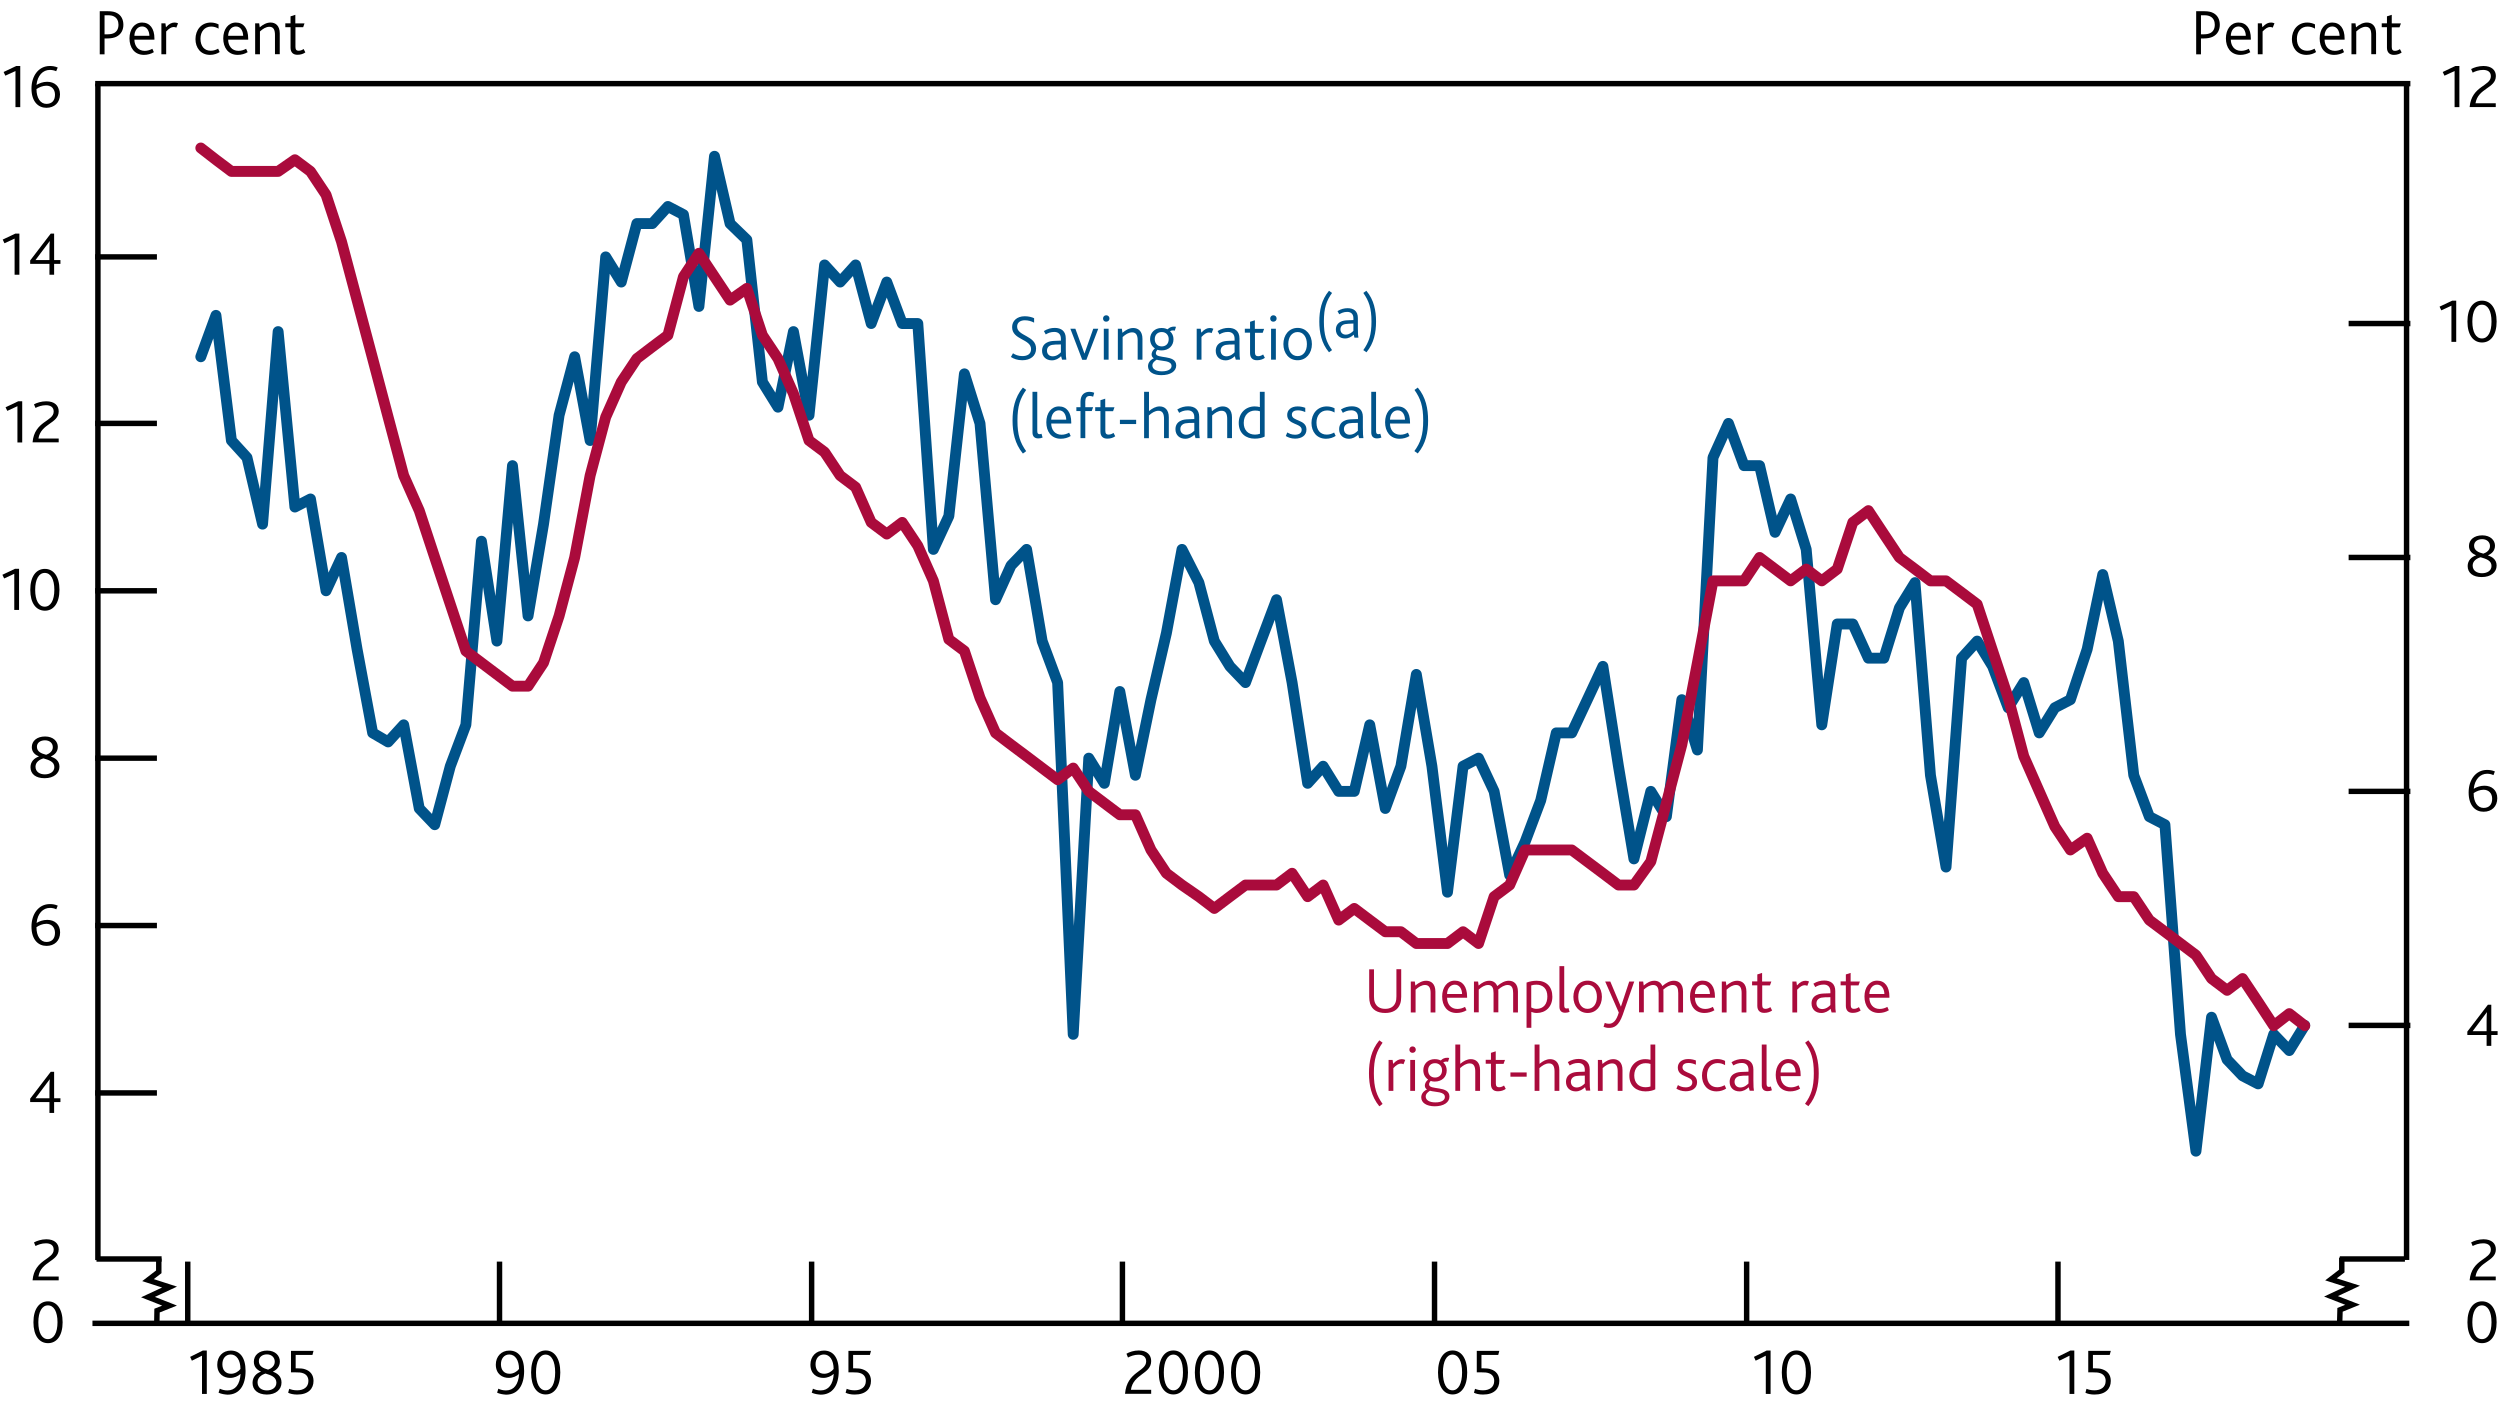 <?xml version="1.0" encoding="utf-8"?>
<!-- Generator: Adobe Illustrator 22.1.0, SVG Export Plug-In . SVG Version: 6.00 Build 0)  -->
<svg version="1.1" xmlns="http://www.w3.org/2000/svg" xmlns:xlink="http://www.w3.org/1999/xlink" x="0px" y="0px"
	 viewBox="0 0 229.57 129.43" enable-background="new 0 0 229.57 129.43" xml:space="preserve">
<g id="Fan_chart_colours" display="none">
	<polyline display="inline" fill-rule="evenodd" clip-rule="evenodd" fill="#F8BFAD" stroke="#F8BFAD" stroke-width="0.01" points="
		236,12.96 240.44,31.64 244.87,35.51 249.31,38.95 253.74,41.7 258.18,41.05 262.61,43.14 267.05,44.54 271.48,46.23 275.92,47.53 
		280.35,48.03 284.79,48.57 289.22,49.11 293.65,49.43 293.65,57.44 289.22,57.1 284.79,56.47 280.35,55.87 275.92,55.33 
		271.48,53.73 267.05,51.89 262.61,50.34 258.18,48.11 253.74,48.4 249.31,44.79 244.87,40.15 240.44,34.86 236,12.96 	"/>
	<polyline display="inline" fill-rule="evenodd" clip-rule="evenodd" fill="#F8BFAD" stroke="#F8BFAD" stroke-width="0.01" points="
		236,12.96 240.44,29.47 244.87,32.39 249.31,35.02 253.74,37.18 258.18,36.29 262.61,38.28 267.05,39.58 271.48,41.17 
		275.92,42.27 280.35,42.74 284.79,43.23 289.22,43.72 293.65,44.04 293.65,49.43 289.22,49.11 284.79,48.57 280.35,48.03 
		275.92,47.53 271.48,46.23 267.05,44.54 262.61,43.14 258.18,41.05 253.74,41.7 249.31,38.95 244.87,35.51 240.44,31.64 236,12.96 
			"/>
	<polyline display="inline" fill-rule="evenodd" clip-rule="evenodd" fill="#F8BFAD" stroke="#F8BFAD" stroke-width="0.01" points="
		236,12.96 240.44,27.75 244.87,29.9 249.31,31.89 253.74,33.58 258.18,32.5 262.61,34.41 267.05,35.63 271.48,37.14 275.92,38.09 
		280.35,38.53 284.79,38.99 289.22,39.43 293.65,39.75 293.65,44.04 289.22,43.72 284.79,43.23 280.35,42.74 275.92,42.27 
		271.48,41.17 267.05,39.58 262.61,38.28 258.18,36.29 253.74,37.18 249.31,35.02 244.87,32.39 240.44,29.47 236,12.96 	"/>
	<polyline display="inline" fill-rule="evenodd" clip-rule="evenodd" fill="#F18670" stroke="#F18670" stroke-width="0.01" points="
		236,12.96 240.44,26.27 244.87,27.77 249.31,29.21 253.74,30.5 258.18,29.26 262.61,31.1 267.05,32.25 271.48,33.69 275.92,34.51 
		280.35,34.92 284.79,35.35 289.22,35.75 293.65,36.06 293.65,39.75 289.22,39.43 284.79,38.99 280.35,38.53 275.92,38.09 
		271.48,37.14 267.05,35.63 262.61,34.41 258.18,32.5 253.74,33.58 249.31,31.89 244.87,29.9 240.44,27.75 236,12.96 	"/>
	<polyline display="inline" fill-rule="evenodd" clip-rule="evenodd" fill="#F18670" stroke="#F18670" stroke-width="0.01" points="
		236,12.96 240.44,24.94 244.87,25.86 249.31,26.8 253.74,27.73 258.18,26.34 262.61,28.12 267.05,29.22 271.48,30.6 275.92,31.29 
		280.35,31.68 284.79,32.09 289.22,32.45 293.65,32.76 293.65,36.06 289.22,35.75 284.79,35.35 280.35,34.92 275.92,34.51 
		271.48,33.69 267.05,32.25 262.61,31.1 258.18,29.26 253.74,30.5 249.31,29.21 244.87,27.77 240.44,26.27 236,12.96 	"/>
	<polyline display="inline" fill-rule="evenodd" clip-rule="evenodd" fill="#F18670" stroke="#F18670" stroke-width="0.01" points="
		236,12.96 240.44,23.71 244.87,24.08 249.31,24.56 253.74,25.16 258.18,23.64 262.61,25.37 267.05,26.4 271.48,27.73 275.92,28.31 
		280.35,28.68 284.79,29.06 289.22,29.39 293.65,29.7 293.65,32.76 289.22,32.45 284.79,32.09 280.35,31.68 275.92,31.29 
		271.48,30.6 267.05,29.22 262.61,28.12 258.18,26.34 253.74,27.73 249.31,26.8 244.87,25.86 240.44,24.94 236,12.96 	"/>
	<polyline display="inline" fill-rule="evenodd" clip-rule="evenodd" fill="#E94D3F" stroke="#E94D3F" stroke-width="0.01" points="
		236,12.96 240.44,22.54 244.87,22.4 249.31,22.44 253.74,22.73 258.18,21.08 262.61,22.75 267.05,23.73 271.48,25 275.92,25.47 
		280.35,25.83 284.79,26.19 289.22,26.49 293.65,26.79 293.65,29.7 289.22,29.39 284.79,29.06 280.35,28.68 275.92,28.31 
		271.48,27.73 267.05,26.4 262.61,25.37 258.18,23.64 253.74,25.16 249.31,24.56 244.87,24.08 240.44,23.71 236,12.96 	"/>
	<polyline display="inline" fill-rule="evenodd" clip-rule="evenodd" fill="#E94D3F" stroke="#E94D3F" stroke-width="0.01" points="
		236,12.96 240.44,21.42 244.87,20.77 249.31,20.4 253.74,20.38 258.18,18.6 262.61,20.22 267.05,21.15 271.48,22.37 275.92,22.73 
		280.35,23.07 284.79,23.41 289.22,23.68 293.65,23.98 293.65,26.79 289.22,26.49 284.79,26.19 280.35,25.83 275.92,25.47 
		271.48,25 267.05,23.73 262.61,22.75 258.18,21.08 253.74,22.73 249.31,22.44 244.87,22.4 240.44,22.54 236,12.96 	"/>
	<polyline display="inline" fill-rule="evenodd" clip-rule="evenodd" fill="#E94D3F" stroke="#E94D3F" stroke-width="0.01" points="
		236,12.96 240.44,19.19 244.87,17.56 249.31,16.36 253.74,15.74 258.18,13.72 262.61,15.24 267.05,16.06 271.48,17.18 
		275.92,17.34 280.35,17.65 284.79,17.94 289.22,18.15 293.65,18.44 293.65,23.98 289.22,23.68 284.79,23.41 280.35,23.07 
		275.92,22.73 271.48,22.37 267.05,21.15 262.61,20.22 258.18,18.6 253.74,20.38 249.31,20.4 244.87,20.77 240.44,21.42 236,12.96 	
		"/>
	<polyline display="inline" fill-rule="evenodd" clip-rule="evenodd" fill="#E94D3F" stroke="#E94D3F" stroke-width="0.01" points="
		236,12.96 240.44,18.06 244.87,15.93 249.31,14.31 253.74,13.38 258.18,11.24 262.61,12.71 267.05,13.48 271.48,14.54 275.92,14.6 
		280.35,14.89 284.79,15.16 289.22,15.34 293.65,15.63 293.65,18.44 289.22,18.15 284.79,17.94 280.35,17.65 275.92,17.34 
		271.48,17.18 267.05,16.06 262.61,15.24 258.18,13.72 253.74,15.74 249.31,16.36 244.87,17.56 240.44,19.19 236,12.96 	"/>
	<polyline display="inline" fill-rule="evenodd" clip-rule="evenodd" fill="#E94D3F" stroke="#E94D3F" stroke-width="0.01" points="
		236,12.96 240.44,16.9 244.87,14.25 249.31,12.19 253.74,10.94 258.18,8.67 262.61,10.08 267.05,10.81 271.48,11.82 275.92,11.77 
		280.35,12.04 284.79,12.29 289.22,12.44 293.65,12.72 293.65,15.63 289.22,15.34 284.79,15.16 280.35,14.89 275.92,14.6 
		271.48,14.54 267.05,13.48 262.61,12.71 258.18,11.24 253.74,13.38 249.31,14.31 244.87,15.93 240.44,18.06 236,12.96 	"/>
	<polyline display="inline" fill-rule="evenodd" clip-rule="evenodd" fill="#F18670" stroke="#F18670" stroke-width="0.01" points="
		236,12.96 240.44,15.66 244.87,12.48 249.31,9.96 253.74,8.38 258.18,5.97 262.61,7.33 267.05,7.99 271.48,8.95 275.92,8.79 
		280.35,9.04 284.79,9.26 289.22,9.38 293.65,9.66 293.65,12.72 289.22,12.44 284.79,12.29 280.35,12.04 275.92,11.77 271.48,11.82 
		267.05,10.81 262.61,10.08 258.18,8.67 253.74,10.94 249.31,12.19 244.87,14.25 240.44,16.9 236,12.96 	"/>
	<polyline display="inline" fill-rule="evenodd" clip-rule="evenodd" fill="#F18670" stroke="#F18670" stroke-width="0.01" points="
		236,12.96 240.44,14.34 244.87,10.56 249.31,7.55 253.74,5.61 258.18,3.06 262.61,4.35 267.05,4.96 271.48,5.85 275.92,5.57 
		280.35,5.8 284.79,5.99 289.22,6.08 293.65,6.35 293.65,9.66 289.22,9.38 284.79,9.26 280.35,9.04 275.92,8.79 271.48,8.95 
		267.05,7.99 262.61,7.33 258.18,5.97 253.74,8.38 249.31,9.96 244.87,12.48 240.44,15.66 236,12.96 	"/>
	<polyline display="inline" fill-rule="evenodd" clip-rule="evenodd" fill="#F18670" stroke="#F18670" stroke-width="0.01" points="
		236,12.96 240.44,12.86 244.87,8.43 249.31,4.86 253.74,2.53 258.18,-0.19 262.61,1.04 267.05,1.57 271.48,2.4 275.92,1.98 
		280.35,2.19 284.79,2.36 289.22,2.4 293.65,2.67 293.65,6.35 289.22,6.08 284.79,5.99 280.35,5.8 275.92,5.57 271.48,5.85 
		267.05,4.96 262.61,4.35 258.18,3.06 253.74,5.61 249.31,7.55 244.87,10.56 240.44,14.34 236,12.96 	"/>
	<polyline display="inline" fill-rule="evenodd" clip-rule="evenodd" fill="#F8BFAD" stroke="#F8BFAD" stroke-width="0.01" points="
		236,12.96 240.44,11.14 244.87,5.94 249.31,1.73 253.74,-1.07 258.18,-3.97 262.61,-2.83 267.05,-2.37 271.48,-1.62 275.92,-2.2 
		280.35,-2.01 284.79,-1.88 289.22,-1.89 293.65,-1.62 293.65,2.67 289.22,2.4 284.79,2.36 280.35,2.19 275.92,1.98 271.48,2.4 
		267.05,1.57 262.61,1.04 258.18,-0.19 253.74,2.53 249.31,4.86 244.87,8.43 240.44,12.86 236,12.96 	"/>
	<polyline display="inline" fill-rule="evenodd" clip-rule="evenodd" fill="#F8BFAD" stroke="#F8BFAD" stroke-width="0.01" points="
		236,12.96 240.44,8.97 244.87,2.81 249.31,-2.2 253.74,-5.59 258.18,-8.74 262.61,-7.69 267.05,-7.33 271.48,-6.68 275.92,-7.46 
		280.35,-7.31 284.79,-7.22 289.22,-7.28 293.65,-7.02 293.65,-1.62 289.22,-1.89 284.79,-1.88 280.35,-2.01 275.92,-2.2 
		271.48,-1.62 267.05,-2.37 262.61,-2.83 258.18,-3.97 253.74,-1.07 249.31,1.73 244.87,5.94 240.44,11.14 236,12.96 	"/>
	<polyline display="inline" fill-rule="evenodd" clip-rule="evenodd" fill="#F8BFAD" stroke="#F8BFAD" stroke-width="0.01" points="
		236,12.96 240.44,5.75 244.87,-1.82 249.31,-8.04 253.74,-12.3 258.18,-15.79 262.61,-14.89 267.05,-14.68 271.48,-14.18 
		275.92,-15.25 280.35,-15.15 284.79,-15.13 289.22,-15.27 293.65,-15.02 293.65,-7.02 289.22,-7.28 284.79,-7.22 280.35,-7.31 
		275.92,-7.46 271.48,-6.68 267.05,-7.33 262.61,-7.69 258.18,-8.74 253.74,-5.59 249.31,-2.2 244.87,2.81 240.44,8.97 236,12.96 	
		"/>
	
		<polyline display="inline" fill-rule="evenodd" clip-rule="evenodd" fill="#FBD9CD" stroke="#FBD9CD" stroke-width="0.01" stroke-linecap="square" stroke-miterlimit="10" points="
		234.6,88.63 239.67,109.92 244.75,115.25 249.82,120.68 254.9,126.05 259.98,126.77 265.05,129.57 270.13,130.88 275.2,131.71 
		280.28,132.77 285.35,132.91 290.43,133.13 295.5,133.35 300.58,133.37 300.58,142.48 295.5,142.46 290.43,142.13 285.35,141.85 
		280.28,141.65 275.2,140.25 270.13,139.25 265.05,137.78 259.98,134.81 254.9,133.69 249.82,127.33 244.75,120.53 239.67,113.58 
		234.6,88.63 	"/>
	
		<polyline display="inline" fill-rule="evenodd" clip-rule="evenodd" fill="#F9C5B4" stroke="#F9C5B4" stroke-width="0.01" stroke-linecap="square" stroke-miterlimit="10" points="
		234.6,88.63 239.67,107.45 244.75,111.68 249.82,116.2 254.9,120.9 259.98,121.34 265.05,124.03 270.13,125.23 275.2,125.94 
		280.28,126.78 285.35,126.89 290.43,127.05 295.5,127.2 300.58,127.22 300.58,133.37 295.5,133.35 290.43,133.13 285.35,132.91 
		280.28,132.77 275.2,131.71 270.13,130.88 265.05,129.57 259.98,126.77 254.9,126.05 249.82,120.68 244.75,115.25 239.67,109.92 
		234.6,88.63 	"/>
	
		<polyline display="inline" fill-rule="evenodd" clip-rule="evenodd" fill="#F8BBA8" stroke="#F8BBA8" stroke-width="0.01" stroke-linecap="square" stroke-miterlimit="10" points="
		234.6,88.63 239.67,105.49 244.75,108.85 249.82,112.64 254.9,116.8 259.98,117.03 265.05,119.63 270.13,120.73 275.2,121.36 
		280.28,122.01 285.35,122.09 290.43,122.22 295.5,122.32 300.58,122.32 300.58,127.22 295.5,127.2 290.43,127.05 285.35,126.89 
		280.28,126.78 275.2,125.94 270.13,125.23 265.05,124.03 259.98,121.34 254.9,120.9 249.82,116.2 244.75,111.68 239.67,107.45 
		234.6,88.63 	"/>
	
		<polyline display="inline" fill-rule="evenodd" clip-rule="evenodd" fill="#F6B09B" stroke="#F6B09B" stroke-width="0.01" stroke-linecap="square" stroke-miterlimit="10" points="
		234.6,88.63 239.67,103.8 244.75,106.42 249.82,109.58 254.9,113.29 259.98,113.34 265.05,115.85 270.13,116.88 275.2,117.43 
		280.28,117.93 285.35,117.98 290.43,118.07 295.5,118.14 300.58,118.13 300.58,122.32 295.5,122.32 290.43,122.22 285.35,122.09 
		280.28,122.01 275.2,121.36 270.13,120.73 265.05,119.63 259.98,117.03 254.9,116.8 249.82,112.64 244.75,108.85 239.67,105.49 
		234.6,88.63 	"/>
	
		<polyline display="inline" fill-rule="evenodd" clip-rule="evenodd" fill="#F39A82" stroke="#F39A82" stroke-width="0.01" stroke-linecap="square" stroke-miterlimit="10" points="
		234.6,88.63 239.67,102.29 244.75,104.24 249.82,106.83 254.9,110.13 259.98,110.02 265.05,112.46 270.13,113.42 275.2,113.9 
		280.28,114.26 285.35,114.29 290.43,114.35 295.5,114.37 300.58,114.36 300.58,118.13 295.5,118.14 290.43,118.07 285.35,117.98 
		280.28,117.93 275.2,117.43 270.13,116.88 265.05,115.85 259.98,113.34 254.9,113.29 249.82,109.58 244.75,106.42 239.67,103.8 
		234.6,88.63 	"/>
	
		<polyline display="inline" fill-rule="evenodd" clip-rule="evenodd" fill="#F0836B" stroke="#F0836B" stroke-width="0.01" stroke-linecap="square" stroke-miterlimit="10" points="
		234.6,88.63 239.67,100.89 244.75,102.22 249.82,104.29 254.9,107.21 259.98,106.93 265.05,109.32 270.13,110.21 275.2,110.63 
		280.28,110.86 285.35,110.87 290.43,110.9 295.5,110.88 300.58,110.87 300.58,114.36 295.5,114.37 290.43,114.35 285.35,114.29 
		280.28,114.26 275.2,113.9 270.13,113.42 265.05,112.46 259.98,110.02 254.9,110.13 249.82,106.83 244.75,104.24 239.67,102.29 
		234.6,88.63 	"/>
	
		<polyline display="inline" fill-rule="evenodd" clip-rule="evenodd" fill="#ED6A55" stroke="#ED6A55" stroke-width="0.01" stroke-linecap="square" stroke-miterlimit="10" points="
		234.6,88.63 239.67,99.56 244.75,100.3 249.82,101.87 254.9,104.43 259.98,104.02 265.05,106.34 270.13,107.17 275.2,107.53 
		280.28,107.63 285.35,107.63 290.43,107.63 295.5,107.58 300.58,107.56 300.58,110.87 295.5,110.88 290.43,110.9 285.35,110.87 
		280.28,110.86 275.2,110.63 270.13,110.21 265.05,109.32 259.98,106.93 254.9,107.21 249.82,104.29 244.75,102.22 239.67,100.89 
		234.6,88.63 	"/>
	
		<polyline display="inline" fill-rule="evenodd" clip-rule="evenodd" fill="#EB5D4B" stroke="#EB5D4B" stroke-width="0.01" stroke-linecap="square" stroke-miterlimit="10" points="
		234.6,88.63 239.67,98.27 244.75,98.45 249.82,99.54 254.9,101.75 259.98,101.19 265.05,103.45 270.13,104.23 275.2,104.52 
		280.28,104.51 285.35,104.48 290.43,104.46 295.5,104.38 300.58,104.36 300.58,107.56 295.5,107.58 290.43,107.63 285.35,107.63 
		280.28,107.63 275.2,107.53 270.13,107.17 265.05,106.34 259.98,104.02 254.9,104.43 249.82,101.87 244.75,100.3 239.67,99.56 
		234.6,88.63 	"/>
	
		<polyline display="inline" fill-rule="evenodd" clip-rule="evenodd" fill="#E94D3F" stroke="#E94D3F" stroke-width="0.01" stroke-linecap="square" stroke-miterlimit="10" points="
		234.6,88.63 239.67,95.74 244.75,94.79 249.82,94.94 254.9,96.47 259.98,95.63 265.05,97.77 270.13,98.43 275.2,98.61 
		280.28,98.37 285.35,98.3 290.43,98.23 295.5,98.08 300.58,98.05 300.58,104.36 295.5,104.38 290.43,104.46 285.35,104.48 
		280.28,104.51 275.2,104.52 270.13,104.23 265.05,103.45 259.98,101.19 254.9,101.75 249.82,99.54 244.75,98.45 239.67,98.27 
		234.6,88.63 	"/>
	
		<polyline display="inline" fill-rule="evenodd" clip-rule="evenodd" fill="#EB5D4B" stroke="#EB5D4B" stroke-width="0.01" stroke-linecap="square" stroke-miterlimit="10" points="
		234.6,88.63 239.67,94.45 244.75,92.93 249.82,92.61 254.9,93.78 259.98,92.8 265.05,94.89 270.13,95.49 275.2,95.61 280.28,95.25 
		285.35,95.16 290.43,95.07 295.5,94.88 300.58,94.85 300.58,98.05 295.5,98.08 290.43,98.23 285.35,98.3 280.28,98.37 275.2,98.61 
		270.13,98.43 265.05,97.77 259.98,95.63 254.9,96.47 249.82,94.94 244.75,94.79 239.67,95.74 234.6,88.63 	"/>
	
		<polyline display="inline" fill-rule="evenodd" clip-rule="evenodd" fill="#ED6A55" stroke="#ED6A55" stroke-width="0.01" stroke-linecap="square" stroke-miterlimit="10" points="
		234.6,88.63 239.67,93.12 244.75,91.02 249.82,90.19 254.9,91.01 259.98,89.88 265.05,91.91 270.13,92.45 275.2,92.51 
		280.28,92.02 285.35,91.91 290.43,91.79 295.5,91.57 300.58,91.53 300.58,94.85 295.5,94.88 290.43,95.07 285.35,95.16 
		280.28,95.25 275.2,95.61 270.13,95.49 265.05,94.89 259.98,92.8 254.9,93.78 249.82,92.61 244.75,92.93 239.67,94.45 234.6,88.63 
			"/>
	
		<polyline display="inline" fill-rule="evenodd" clip-rule="evenodd" fill="#F0836B" stroke="#F0836B" stroke-width="0.01" stroke-linecap="square" stroke-miterlimit="10" points="
		234.6,88.63 239.67,91.72 244.75,89 249.82,87.64 254.9,88.08 259.98,86.81 265.05,88.77 270.13,89.24 275.2,89.24 280.28,88.62 
		285.35,88.49 290.43,88.34 295.5,88.08 300.58,88.04 300.58,91.53 295.5,91.57 290.43,91.79 285.35,91.91 280.28,92.02 
		275.2,92.51 270.13,92.45 265.05,91.91 259.98,89.88 254.9,91.01 249.82,90.19 244.75,91.02 239.67,93.12 234.6,88.63 	"/>
	
		<polyline display="inline" fill-rule="evenodd" clip-rule="evenodd" fill="#F39A82" stroke="#F39A82" stroke-width="0.01" stroke-linecap="square" stroke-miterlimit="10" points="
		234.6,88.63 239.67,90.21 244.75,86.81 249.82,84.9 254.9,84.93 259.98,83.49 265.05,85.38 270.13,85.78 275.2,85.71 280.28,84.96 
		285.35,84.8 290.43,84.62 295.5,84.32 300.58,84.28 300.58,88.04 295.5,88.08 290.43,88.34 285.35,88.49 280.28,88.62 275.2,89.24 
		270.13,89.24 265.05,88.77 259.98,86.81 254.9,88.08 249.82,87.64 244.75,89 239.67,91.72 234.6,88.63 	"/>
	
		<polyline display="inline" fill-rule="evenodd" clip-rule="evenodd" fill="#F6B09B" stroke="#F6B09B" stroke-width="0.01" stroke-linecap="square" stroke-miterlimit="10" points="
		234.6,88.63 239.67,88.52 244.75,84.38 249.82,81.84 254.9,81.42 259.98,79.78 265.05,81.6 270.13,81.93 275.2,81.78 280.28,80.87 
		285.35,80.69 290.43,80.48 295.5,80.13 300.58,80.08 300.58,84.28 295.5,84.32 290.43,84.62 285.35,84.8 280.28,84.96 275.2,85.71 
		270.13,85.78 265.05,85.38 259.98,83.49 254.9,84.93 249.82,84.9 244.75,86.81 239.67,90.21 234.6,88.63 	"/>
	
		<polyline display="inline" fill-rule="evenodd" clip-rule="evenodd" fill="#F8BBA8" stroke="#F8BBA8" stroke-width="0.01" stroke-linecap="square" stroke-miterlimit="10" points="
		234.6,88.63 239.67,86.56 244.75,81.55 249.82,78.28 254.9,77.32 259.98,75.47 265.05,77.2 270.13,77.43 275.2,77.19 280.28,76.11 
		285.35,75.9 290.43,75.65 295.5,75.25 300.58,75.2 300.58,80.08 295.5,80.13 290.43,80.48 285.35,80.69 280.28,80.87 275.2,81.78 
		270.13,81.93 265.05,81.6 259.98,79.78 254.9,81.42 249.82,81.84 244.75,84.38 239.67,88.52 234.6,88.63 	"/>
	
		<polyline display="inline" fill-rule="evenodd" clip-rule="evenodd" fill="#F9C5B4" stroke="#F9C5B4" stroke-width="0.01" stroke-linecap="square" stroke-miterlimit="10" points="
		234.6,88.63 239.67,84.09 244.75,77.99 249.82,73.79 254.9,72.17 259.98,70.05 265.05,71.66 270.13,71.78 275.2,71.43 
		280.28,70.12 285.35,69.87 290.43,69.57 295.5,69.11 300.58,69.04 300.58,75.2 295.5,75.25 290.43,75.65 285.35,75.9 280.28,76.11 
		275.2,77.19 270.13,77.43 265.05,77.2 259.98,75.47 254.9,77.32 249.82,78.28 244.75,81.55 239.67,86.56 234.6,88.63 	"/>
	
		<polyline display="inline" fill-rule="evenodd" clip-rule="evenodd" fill="#FBD9CD" stroke="#FBD9CD" stroke-width="0.01" stroke-linecap="square" stroke-miterlimit="10" points="
		234.6,88.63 239.67,80.43 244.75,72.71 249.82,67.15 254.9,64.53 259.98,62.01 265.05,63.45 270.13,63.41 275.2,62.89 
		280.28,61.24 285.35,60.94 290.43,60.56 295.5,60 300.58,59.93 300.58,69.04 295.5,69.11 290.43,69.57 285.35,69.87 280.28,70.12 
		275.2,71.43 270.13,71.78 265.05,71.66 259.98,70.05 254.9,72.17 249.82,73.79 244.75,77.99 239.67,84.09 234.6,88.63 	"/>
	<path display="inline" fill="none" stroke="#E40520" stroke-linecap="round" stroke-linejoin="round" stroke-miterlimit="10" d="
		M234.59,88.62"/>
	<polyline display="inline" fill-rule="evenodd" clip-rule="evenodd" fill="#ACCEBD" stroke="#ACCEBD" stroke-width="0.01" points="
		308,28.65 313.6,20.1 319.2,15.24 324.81,14.4 330.41,15.62 336.01,18.12 341.61,21.02 347.22,22.6 352.82,23.73 358.42,24.43 
		364.02,25.2 369.63,25.6 375.23,25.39 380.83,24.66 380.83,30.64 375.23,31.26 369.63,31.37 364.02,30.85 358.42,29.97 
		352.82,29.11 347.22,27.83 341.61,26.1 336.01,23.04 330.41,20.37 324.81,18.98 319.2,19.66 313.6,24.35 308,32.74 	"/>
	<polyline display="inline" fill-rule="evenodd" clip-rule="evenodd" fill="#ACCEBD" stroke="#ACCEBD" stroke-width="0.01" points="
		308,25.89 313.6,17.23 319.2,12.27 324.81,11.31 330.41,12.41 336.01,14.8 341.61,17.61 347.22,19.08 352.82,20.1 358.42,20.69 
		364.02,21.39 369.63,21.72 375.23,21.43 380.83,20.62 380.83,24.66 375.23,25.39 369.63,25.6 364.02,25.2 358.42,24.43 
		352.82,23.73 347.22,22.6 341.61,21.02 336.01,18.12 330.41,15.62 324.81,14.4 319.2,15.24 313.6,20.1 308,28.65 	"/>
	<polyline display="inline" fill-rule="evenodd" clip-rule="evenodd" fill="#ACCEBD" stroke="#ACCEBD" stroke-width="0.01" points="
		308,23.7 313.6,14.95 319.2,9.9 324.81,8.85 330.41,9.87 336.01,12.16 341.61,14.89 347.22,16.27 352.82,17.22 358.42,17.73 
		364.02,18.37 369.63,18.62 375.23,18.28 380.83,17.41 380.83,20.62 375.23,21.43 369.63,21.72 364.02,21.39 358.42,20.69 
		352.82,20.1 347.22,19.08 341.61,17.61 336.01,14.8 330.41,12.41 324.81,11.31 319.2,12.27 313.6,17.23 308,25.89 	"/>
	<polyline display="inline" fill-rule="evenodd" clip-rule="evenodd" fill="#77B39C" stroke="#77B39C" stroke-width="0.01" points="
		308,21.82 313.6,12.99 319.2,7.86 324.81,6.74 330.41,7.68 336.01,9.9 341.61,12.55 347.22,13.87 352.82,14.74 358.42,15.17 
		364.02,15.76 369.63,15.97 375.23,15.58 380.83,14.66 380.83,17.41 375.23,18.28 369.63,18.62 364.02,18.37 358.42,17.73 
		352.82,17.22 347.22,16.27 341.61,14.89 336.01,12.16 330.41,9.87 324.81,8.85 319.2,9.9 313.6,14.95 308,23.7 	"/>
	<polyline display="inline" fill-rule="evenodd" clip-rule="evenodd" fill="#77B39C" stroke="#77B39C" stroke-width="0.01" points="
		308,20.13 313.6,11.24 319.2,6.04 324.81,4.85 330.41,5.72 336.01,7.86 341.61,10.46 347.22,11.71 352.82,12.52 358.42,12.89 
		364.02,13.44 369.63,13.6 375.23,13.15 380.83,12.18 380.83,14.66 375.23,15.58 369.63,15.97 364.02,15.76 358.42,15.17 
		352.82,14.74 347.22,13.87 341.61,12.55 336.01,9.9 330.41,7.68 324.81,6.74 319.2,7.86 313.6,12.99 308,21.82 	"/>
	<polyline display="inline" fill-rule="evenodd" clip-rule="evenodd" fill="#77B39C" stroke="#77B39C" stroke-width="0.01" points="
		308,18.56 313.6,9.61 319.2,4.35 324.81,3.09 330.41,3.9 336.01,5.99 341.61,8.52 347.22,9.71 352.82,10.46 358.42,10.77 
		364.02,11.27 369.63,11.39 375.23,10.9 380.83,9.9 380.83,12.18 375.23,13.15 369.63,13.6 364.02,13.44 358.42,12.89 352.82,12.52 
		347.22,11.71 341.61,10.46 336.01,7.86 330.41,5.72 324.81,4.85 319.2,6.04 313.6,11.24 308,20.13 	"/>
	<polyline display="inline" fill-rule="evenodd" clip-rule="evenodd" fill="#008D68" stroke="#008D68" stroke-width="0.01" points="
		308,17.07 313.6,8.07 319.2,2.74 324.81,1.43 330.41,2.17 336.01,4.2 341.61,6.67 347.22,7.82 352.82,8.5 358.42,8.76 364.02,9.22 
		369.63,9.3 375.23,8.77 380.83,7.72 380.83,9.9 375.23,10.9 369.63,11.39 364.02,11.27 358.42,10.77 352.82,10.46 347.22,9.71 
		341.61,8.52 336.01,5.99 330.41,3.9 324.81,3.09 319.2,4.35 313.6,9.61 308,18.56 	"/>
	<polyline display="inline" fill-rule="evenodd" clip-rule="evenodd" fill="#008D68" stroke="#008D68" stroke-width="0.01" points="
		308,15.64 313.6,6.57 319.2,1.19 324.81,-0.18 330.41,0.51 336.01,2.47 341.61,4.89 347.22,5.98 352.82,6.62 358.42,6.81 
		364.02,7.23 369.63,7.27 375.23,6.7 380.83,5.62 380.83,7.72 375.23,8.77 369.63,9.3 364.02,9.22 358.42,8.76 352.82,8.5 
		347.22,7.82 341.61,6.67 336.01,4.2 330.41,2.17 324.81,1.43 319.2,2.74 313.6,8.07 308,17.07 	"/>
	<polyline display="inline" fill-rule="evenodd" clip-rule="evenodd" fill="#008D68" stroke="#008D68" stroke-width="0.01" points="
		308,12.81 313.6,3.66 319.2,-1.79 324.81,-3.24 330.41,-2.64 336.01,-0.75 341.61,1.61 347.22,2.63 352.82,3.21 358.42,3.34 
		364.02,3.68 369.63,3.65 375.23,3 380.83,1.83 380.83,5.62 375.23,6.7 369.63,7.27 364.02,7.23 358.42,6.81 352.82,6.62 
		347.22,5.98 341.61,4.89 336.01,2.47 330.41,0.51 324.81,-0.18 319.2,1.19 313.6,6.57 308,15.64 	"/>
	<polyline display="inline" fill-rule="evenodd" clip-rule="evenodd" fill="#008D68" stroke="#008D68" stroke-width="0.01" points="
		308,11.37 313.6,2.21 319.2,-3.26 324.81,-4.75 330.41,-4.16 336.01,-2.3 341.61,0.06 347.22,1.08 352.82,1.64 358.42,1.76 
		364.02,2.06 369.63,1.99 375.23,1.3 380.83,0.1 380.83,1.83 375.23,3 369.63,3.65 364.02,3.68 358.42,3.34 352.82,3.21 
		347.22,2.63 341.61,1.61 336.01,-0.75 330.41,-2.64 324.81,-3.24 319.2,-1.79 313.6,3.66 308,12.81 	"/>
	<polyline display="inline" fill-rule="evenodd" clip-rule="evenodd" fill="#008D68" stroke="#008D68" stroke-width="0.01" points="
		308,9.89 313.6,0.7 319.2,-4.79 324.81,-6.3 330.41,-5.73 336.01,-3.9 341.61,-1.55 347.22,-0.54 352.82,0.02 358.42,0.13 
		364.02,0.39 369.63,0.28 375.23,-0.45 380.83,-1.7 380.83,0.1 375.23,1.3 369.63,1.99 364.02,2.06 358.42,1.76 352.82,1.64 
		347.22,1.08 341.61,0.06 336.01,-2.3 330.41,-4.16 324.81,-4.75 319.2,-3.26 313.6,2.21 308,11.37 	"/>
	<polyline display="inline" fill-rule="evenodd" clip-rule="evenodd" fill="#77B39C" stroke="#77B39C" stroke-width="0.01" points="
		308,8.32 313.6,-0.89 319.2,-6.4 324.81,-7.93 330.41,-7.39 336.01,-5.58 341.61,-3.24 347.22,-2.24 352.82,-1.69 358.42,-1.59 
		364.02,-1.37 369.63,-1.53 375.23,-2.3 380.83,-3.59 380.83,-1.7 375.23,-0.45 369.63,0.28 364.02,0.39 358.42,0.13 352.82,0.02 
		347.22,-0.54 341.61,-1.55 336.01,-3.9 330.41,-5.73 324.81,-6.3 319.2,-4.79 313.6,0.7 308,9.89 	"/>
	<polyline display="inline" fill-rule="evenodd" clip-rule="evenodd" fill="#77B39C" stroke="#77B39C" stroke-width="0.01" points="
		308,6.63 313.6,-2.6 319.2,-8.14 324.81,-9.69 330.41,-9.18 336.01,-7.4 341.61,-5.07 347.22,-4.07 352.82,-3.54 358.42,-3.45 
		364.02,-3.27 369.63,-3.48 375.23,-4.3 380.83,-5.64 380.83,-3.59 375.23,-2.3 369.63,-1.53 364.02,-1.37 358.42,-1.59 
		352.82,-1.69 347.22,-2.24 341.61,-3.24 336.01,-5.58 330.41,-7.39 324.81,-7.93 319.2,-6.4 313.6,-0.89 308,8.32 	"/>
	<polyline display="inline" fill-rule="evenodd" clip-rule="evenodd" fill="#77B39C" stroke="#77B39C" stroke-width="0.01" points="
		308,4.76 313.6,-4.51 319.2,-10.08 324.81,-11.66 330.41,-11.17 336.01,-9.42 341.61,-7.1 347.22,-6.12 352.82,-5.59 358.42,-5.51 
		364.02,-5.39 369.63,-5.65 375.23,-6.52 380.83,-7.91 380.83,-5.64 375.23,-4.3 369.63,-3.48 364.02,-3.27 358.42,-3.45 
		352.82,-3.54 347.22,-4.07 341.61,-5.07 336.01,-7.4 330.41,-9.18 324.81,-9.69 319.2,-8.14 313.6,-2.6 308,6.63 	"/>
	<polyline display="inline" fill-rule="evenodd" clip-rule="evenodd" fill="#ACCEBD" stroke="#ACCEBD" stroke-width="0.01" points="
		308,2.56 313.6,-6.73 319.2,-12.33 324.81,-13.95 330.41,-13.5 336.01,-11.78 341.61,-9.47 347.22,-8.5 352.82,-7.99 358.42,-7.92 
		364.02,-7.86 369.63,-8.18 375.23,-9.11 380.83,-10.56 380.83,-7.91 375.23,-6.52 369.63,-5.65 364.02,-5.39 358.42,-5.51 
		352.82,-5.59 347.22,-6.12 341.61,-7.1 336.01,-9.42 330.41,-11.17 324.81,-11.66 319.2,-10.08 313.6,-4.51 308,4.76 	"/>
	<polyline display="inline" fill-rule="evenodd" clip-rule="evenodd" fill="#ACCEBD" stroke="#ACCEBD" stroke-width="0.01" points="
		308,-0.2 313.6,-9.53 319.2,-15.17 324.81,-16.83 330.41,-16.42 336.01,-14.75 341.61,-12.45 347.22,-11.5 352.82,-11 
		358.42,-10.95 364.02,-10.97 369.63,-11.36 375.23,-12.37 380.83,-13.89 380.83,-10.56 375.23,-9.11 369.63,-8.18 364.02,-7.86 
		358.42,-7.92 352.82,-7.99 347.22,-8.5 341.61,-9.47 336.01,-11.78 330.41,-13.5 324.81,-13.95 319.2,-12.33 313.6,-6.73 308,2.56 
			"/>
	<polyline display="inline" fill-rule="evenodd" clip-rule="evenodd" fill="#ACCEBD" stroke="#ACCEBD" stroke-width="0.01" points="
		308,-4.29 313.6,-13.68 319.2,-19.38 324.81,-21.1 330.41,-20.76 336.01,-19.14 341.61,-16.87 347.22,-15.94 352.82,-15.47 
		358.42,-15.45 364.02,-15.58 369.63,-16.08 375.23,-17.2 380.83,-18.84 380.83,-13.89 375.23,-12.37 369.63,-11.36 364.02,-10.97 
		358.42,-10.95 352.82,-11 347.22,-11.5 341.61,-12.45 336.01,-14.75 330.41,-16.42 324.81,-16.83 319.2,-15.17 313.6,-9.53 
		308,-0.2 	"/>
	<polyline display="inline" fill-rule="evenodd" clip-rule="evenodd" fill="#CEE1D8" stroke="#CEE1D8" stroke-width="0.01" points="
		322.1,128.83 328.59,127.66 335.1,124.64 341.59,122.12 348.09,119.52 354.58,118.72 361.08,115.29 367.58,113.15 374.08,109.48 
		380.57,107.56 380.57,115.56 374.08,116.85 367.58,120.15 361.08,122.27 354.58,125.58 348.09,126 341.59,128.86 335.1,130.55 
		328.59,134.12 322.1,134.23 	"/>
	<polyline display="inline" fill-rule="evenodd" clip-rule="evenodd" fill="#B5D3C4" stroke="#B5D3C4" stroke-width="0.01" points="
		322.1,125.06 328.59,123.51 335.1,120.55 341.59,118.07 348.09,115.3 354.58,113.83 361.08,110.44 367.58,107.92 374.08,104.16 
		380.57,102.1 380.57,107.56 374.08,109.48 367.58,113.15 361.08,115.29 354.58,118.72 348.09,119.52 341.59,122.12 335.1,124.64 
		328.59,127.66 322.1,128.83 	"/>
	<polyline display="inline" fill-rule="evenodd" clip-rule="evenodd" fill="#A7CBBA" stroke="#A7CBBA" stroke-width="0.01" points="
		322.1,122 328.59,120.24 335.1,117.38 341.59,114.72 348.09,111.73 354.58,109.79 361.08,106.74 367.58,103.94 374.08,100.21 
		380.57,97.61 380.57,102.1 374.08,104.16 367.58,107.92 361.08,110.44 354.58,113.83 348.09,115.3 341.59,118.07 335.1,120.55 
		328.59,123.51 322.1,125.06 	"/>
	<polyline display="inline" fill-rule="evenodd" clip-rule="evenodd" fill="#9AC4B0" stroke="#9AC4B0" stroke-width="0.01" points="
		322.1,119.27 328.59,117.28 335.1,114.5 341.59,111.88 348.09,108.78 354.58,106.6 361.08,103.58 367.58,100.65 374.08,96.63 
		380.57,93.82 380.57,97.61 374.08,100.21 367.58,103.94 361.08,106.74 354.58,109.79 348.09,111.73 341.59,114.72 335.1,117.38 
		328.59,120.24 322.1,122 	"/>
	<polyline display="inline" fill-rule="evenodd" clip-rule="evenodd" fill="#7EB69D" stroke="#7EB69D" stroke-width="0.01" points="
		322.1,117 328.59,114.67 335.1,111.97 341.59,109.28 348.09,106.13 354.58,103.62 361.08,100.64 367.58,97.61 374.08,93.45 
		380.57,90.4 380.57,93.82 374.08,96.63 367.58,100.65 361.08,103.58 354.58,106.6 348.09,108.78 341.59,111.88 335.1,114.5 
		328.59,117.28 322.1,119.27 	"/>
	<polyline display="inline" fill-rule="evenodd" clip-rule="evenodd" fill="#5FA88C" stroke="#5FA88C" stroke-width="0.01" points="
		322.1,114.82 328.59,112.36 335.1,109.5 341.59,106.77 348.09,103.55 354.58,100.75 361.08,97.93 367.58,94.78 374.08,90.57 
		380.57,87.28 380.57,90.4 374.08,93.45 367.58,97.61 361.08,100.64 354.58,103.62 348.09,106.13 341.59,109.28 335.1,111.97 
		328.59,114.67 322.1,117 	"/>
	<polyline display="inline" fill-rule="evenodd" clip-rule="evenodd" fill="#399B7B" stroke="#399B7B" stroke-width="0.01" points="
		322.1,112.87 328.59,110.03 335.1,107.32 341.59,104.5 348.09,101.07 354.58,98.17 361.08,95.19 367.58,92.2 374.08,87.88 
		380.57,84.2 380.57,87.28 374.08,90.57 367.58,94.78 361.08,97.93 354.58,100.75 348.09,103.55 341.59,106.77 335.1,109.5 
		328.59,112.36 322.1,114.82 	"/>
	<polyline display="inline" fill-rule="evenodd" clip-rule="evenodd" fill="#209472" stroke="#209472" stroke-width="0.01" points="
		322.1,110.99 328.59,107.87 335.1,105.17 341.59,102.37 348.09,98.74 354.58,95.71 361.08,92.62 367.58,89.54 374.08,85.17 
		380.57,81.27 380.57,84.2 374.08,87.88 367.58,92.2 361.08,95.19 354.58,98.17 348.09,101.07 341.59,104.5 335.1,107.32 
		328.59,110.03 322.1,112.87 	"/>
	<polyline display="inline" fill-rule="evenodd" clip-rule="evenodd" fill="#008D68" stroke="#008D68" stroke-width="0.01" points="
		322.1,107.15 328.59,103.76 335.1,100.76 341.59,97.85 348.09,94.19 354.58,90.61 361.08,87.5 367.58,84.35 374.08,79.69 
		380.57,75.51 380.57,81.27 374.08,85.17 367.58,89.54 361.08,92.62 354.58,95.71 348.09,98.74 341.59,102.37 335.1,105.17 
		328.59,107.87 322.1,110.99 	"/>
	<polyline display="inline" fill-rule="evenodd" clip-rule="evenodd" fill="#209472" stroke="#209472" stroke-width="0.01" points="
		322.1,105.16 328.59,101.55 335.1,98.57 341.59,95.51 348.09,91.74 354.58,88.06 361.08,84.86 367.58,81.61 374.08,76.94 
		380.57,72.61 380.57,75.51 374.08,79.69 367.58,84.35 361.08,87.5 354.58,90.61 348.09,94.19 341.59,97.85 335.1,100.76 
		328.59,103.76 322.1,107.15 	"/>
	<polyline display="inline" fill-rule="evenodd" clip-rule="evenodd" fill="#399B7B" stroke="#399B7B" stroke-width="0.01" points="
		322.1,103.14 328.59,99.25 335.1,96.16 341.59,93.09 348.09,89.44 354.58,85.41 361.08,82.08 367.58,78.73 374.08,74.16 
		380.57,69.47 380.57,72.61 374.08,76.94 367.58,81.61 361.08,84.86 354.58,88.06 348.09,91.74 341.59,95.51 335.1,98.57 
		328.59,101.55 322.1,105.16 	"/>
	<polyline display="inline" fill-rule="evenodd" clip-rule="evenodd" fill="#5FA88C" stroke="#5FA88C" stroke-width="0.01" points="
		322.1,100.86 328.59,96.88 335.1,93.66 341.59,90.48 348.09,86.83 354.58,82.65 361.08,79.32 367.58,75.79 374.08,71.03 
		380.57,66.17 380.57,69.47 374.08,74.16 367.58,78.73 361.08,82.08 354.58,85.41 348.09,89.44 341.59,93.09 335.1,96.16 
		328.59,99.25 322.1,103.14 	"/>
	<polyline display="inline" fill-rule="evenodd" clip-rule="evenodd" fill="#7EB69D" stroke="#7EB69D" stroke-width="0.01" points="
		322.1,98.55 328.59,94.44 335.1,91.01 341.59,87.7 348.09,83.91 354.58,79.67 361.08,76.11 367.58,72.43 374.08,67.7 380.57,62.57 
		380.57,66.17 374.08,71.03 367.58,75.79 361.08,79.32 354.58,82.65 348.09,86.83 341.59,90.48 335.1,93.66 328.59,96.88 
		322.1,100.86 	"/>
	<polyline display="inline" fill-rule="evenodd" clip-rule="evenodd" fill="#9AC4B0" stroke="#9AC4B0" stroke-width="0.01" points="
		322.1,96 328.59,91.61 335.1,88.14 341.59,84.65 348.09,80.76 354.58,76.39 361.08,72.66 367.58,68.82 374.08,64.06 380.57,58.63 
		380.57,62.57 374.08,67.7 367.58,72.43 361.08,76.11 354.58,79.67 348.09,83.91 341.59,87.7 335.1,91.01 328.59,94.44 322.1,98.55 
			"/>
	<polyline display="inline" fill-rule="evenodd" clip-rule="evenodd" fill="#A7CBBA" stroke="#A7CBBA" stroke-width="0.01" points="
		322.1,92.93 328.59,88.43 335.1,84.83 341.59,81.13 348.09,77.12 354.58,72.67 361.08,68.76 367.58,64.5 374.08,59.94 
		380.57,54.05 380.57,58.63 374.08,64.06 367.58,68.82 361.08,72.66 354.58,76.39 348.09,80.76 341.59,84.65 335.1,88.14 
		328.59,91.61 322.1,96 	"/>
	<polyline display="inline" fill-rule="evenodd" clip-rule="evenodd" fill="#B5D3C4" stroke="#B5D3C4" stroke-width="0.01" points="
		322.1,89.17 328.59,84.35 335.1,80.56 341.59,76.47 348.09,72.52 354.58,67.5 361.08,63.64 367.58,59.1 374.08,54.66 380.57,48.45 
		380.57,54.05 374.08,59.94 367.58,64.5 361.08,68.76 354.58,72.67 348.09,77.12 341.59,81.13 335.1,84.83 328.59,88.43 
		322.1,92.93 	"/>
	<polyline display="inline" fill-rule="evenodd" clip-rule="evenodd" fill="#CEE1D8" stroke="#CEE1D8" stroke-width="0.01" points="
		322.1,83.24 328.59,78.15 335.1,74.14 341.59,69.91 348.09,65.85 354.58,60.21 361.08,55.84 367.58,51.21 374.08,46.83 
		380.57,40.13 380.57,48.45 374.08,54.66 367.58,59.1 361.08,63.64 354.58,67.5 348.09,72.52 341.59,76.47 335.1,80.56 
		328.59,84.35 322.1,89.17 	"/>
	<g display="inline">
	</g>
</g>
<g id="Plus_x2F_minus" display="none">
	<g display="inline">
		<path d="M232.33,37.77h-1.62v-0.5h1.62v-1.73h0.55v1.73h1.61v0.5h-1.61v1.77h-0.55V37.77z"/>
	</g>
	<g display="inline">
		<path d="M231.1,60.9h3.6v0.47h-3.6V60.9z"/>
	</g>
</g>
<g id="FSR_colours" display="none">
	<rect x="8.74" y="-51.4" display="inline" fill="#00538A" width="7.09" height="7.09"/>
	<rect x="8.74" y="-41.83" display="inline" fill="#B50E7D" width="7.09" height="7.09"/>
	<rect x="8.74" y="-32.27" display="inline" fill="#F9B000" width="7.09" height="7.09"/>
	<rect x="8.74" y="-22.71" display="inline" fill="#7AB929" width="7.09" height="7.09"/>
	<line display="inline" fill="none" stroke="#000000" x1="51.26" y1="-18.21" x2="58.34" y2="-18.21"/>
	<rect x="51.26" y="-51.4" display="inline" fill="#67B9E8" width="7.09" height="7.09"/>
	<rect x="8.74" y="-13.15" display="inline" fill="#8894CA" width="7.09" height="7.09"/>
	<rect x="51.26" y="-32.27" display="inline" fill="#F18500" width="7.09" height="7.09"/>
	<rect x="51.26" y="-41.83" display="inline" fill="#D32E3F" width="7.09" height="7.09"/>
</g>
<g id="IR_colours" display="none">
	<rect x="8.74" y="-32.27" display="inline" fill="#AA0B3C" width="7.09" height="7.09"/>
	<rect x="8.74" y="-22.53" display="inline" fill="#00538A" width="7.09" height="7.09"/>
	<rect x="8.74" y="-13.32" display="inline" fill="#B39F87" width="7.09" height="7.09"/>
	<rect x="51.26" y="-32.27" display="inline" fill="#D182AB" width="7.09" height="7.09"/>
	<rect x="51.26" y="-22.53" display="inline" fill="#6199CB" width="7.09" height="7.09"/>
	<rect x="51.26" y="-13.32" display="inline" fill="#D9CEC1" width="7.09" height="7.09"/>
</g>
<g id="Ziggurat_Box" display="none">
	<path display="inline" fill="none" stroke="#000000" stroke-width="0.5" d="M186.86,121.27"/>
	<path display="inline" fill="none" stroke="#000000" stroke-width="0.5" d="M195.52,121.27"/>
	<path display="inline" fill="none" stroke="#000000" stroke-width="0.5" d="M31.44,121.28c-0.02,0,166.73,0,166.76,0l0.01,0.15
		c0,0,2.13,3.34,2.13,3.34l1.8-6.68l2.62,6.68l2.18-6.68c0,0,0.88,2.38,1.15,3.13l0.08,0.04c0,0,12.54,0,12.54,0V7.89H8.74v113.38
		c0,0,12.68,0,12.68,0l0.07,0.16c0,0,2.13,3.34,2.13,3.34l1.8-6.68l2.62,6.68l2.18-6.68c0,0,0.89,2.42,1.16,3.15L31.44,121.28z"/>
</g>
<g id="Squiggle">
	<g>
		
			<line fill="none" stroke="#000000" stroke-width="0.5" stroke-linecap="square" stroke-miterlimit="10" x1="9.11" y1="115.61" x2="14.59" y2="115.61"/>
		<polyline fill="none" stroke="#000000" stroke-width="0.5" points="14.58,115.56 14.58,116.79 13.59,117.55 15.57,118.19 
			13.59,119.11 15.57,119.89 14.42,120.35 14.4,121.43 		"/>
		
			<line fill="none" stroke="#000000" stroke-width="0.5" stroke-linecap="square" stroke-miterlimit="10" x1="8.74" y1="121.52" x2="220.99" y2="121.52"/>
	</g>
	<g>
		<polyline fill="none" stroke="#000000" stroke-width="0.5" points="215.04,115.48 215.04,116.72 214.05,117.48 216.03,118.11 
			214.05,119.04 216.03,119.81 214.88,120.28 214.85,121.36 		"/>
	</g>
	<line fill="none" stroke="#000000" stroke-width="0.5" stroke-miterlimit="10" x1="8.74" y1="7.68" x2="221.34" y2="7.68"/>
	
		<line fill="none" stroke="#000000" stroke-width="0.5" stroke-linecap="square" stroke-miterlimit="10" x1="8.99" y1="7.93" x2="8.99" y2="115.46"/>
	
		<line fill="none" stroke="#000000" stroke-width="0.5" stroke-linecap="square" stroke-miterlimit="10" x1="220.99" y1="7.93" x2="220.99" y2="115.45"/>
	
		<line fill="none" stroke="#000000" stroke-width="0.5" stroke-linecap="square" stroke-miterlimit="10" x1="215.11" y1="115.61" x2="220.59" y2="115.61"/>
</g>
<g id="Layer_1">
	
		<line stroke="#000000" stroke-width="0.5" stroke-linejoin="round" stroke-miterlimit="10" x1="215.67" y1="29.71" x2="221.34" y2="29.71"/>
	
		<line stroke="#000000" stroke-width="0.5" stroke-linejoin="round" stroke-miterlimit="10" x1="215.67" y1="51.19" x2="221.34" y2="51.19"/>
	
		<line stroke="#000000" stroke-width="0.5" stroke-linejoin="round" stroke-miterlimit="10" x1="215.67" y1="72.67" x2="221.34" y2="72.67"/>
	
		<line stroke="#000000" stroke-width="0.5" stroke-linejoin="round" stroke-miterlimit="10" x1="215.67" y1="94.16" x2="221.34" y2="94.16"/>
	
		<line stroke="#000000" stroke-width="0.5" stroke-linejoin="round" stroke-miterlimit="10" x1="8.74" y1="23.59" x2="14.41" y2="23.59"/>
	
		<line stroke="#000000" stroke-width="0.5" stroke-linejoin="round" stroke-miterlimit="10" x1="8.74" y1="38.88" x2="14.41" y2="38.88"/>
	
		<line stroke="#000000" stroke-width="0.5" stroke-linejoin="round" stroke-miterlimit="10" x1="8.74" y1="54.25" x2="14.41" y2="54.25"/>
	
		<line stroke="#000000" stroke-width="0.5" stroke-linejoin="round" stroke-miterlimit="10" x1="8.74" y1="69.62" x2="14.41" y2="69.62"/>
	
		<line stroke="#000000" stroke-width="0.5" stroke-linejoin="round" stroke-miterlimit="10" x1="8.74" y1="84.99" x2="14.41" y2="84.99"/>
	
		<line stroke="#000000" stroke-width="0.5" stroke-linejoin="round" stroke-miterlimit="10" x1="8.74" y1="100.36" x2="14.41" y2="100.36"/>
	
		<line stroke="#000000" stroke-width="0.5" stroke-linejoin="round" stroke-miterlimit="10" x1="188.98" y1="115.85" x2="188.98" y2="121.52"/>
	
		<line stroke="#000000" stroke-width="0.5" stroke-linejoin="round" stroke-miterlimit="10" x1="160.39" y1="115.85" x2="160.39" y2="121.52"/>
	
		<line stroke="#000000" stroke-width="0.5" stroke-linejoin="round" stroke-miterlimit="10" x1="131.73" y1="115.85" x2="131.73" y2="121.52"/>
	
		<line stroke="#000000" stroke-width="0.5" stroke-linejoin="round" stroke-miterlimit="10" x1="103.07" y1="115.85" x2="103.07" y2="121.52"/>
	
		<line stroke="#000000" stroke-width="0.5" stroke-linejoin="round" stroke-miterlimit="10" x1="74.53" y1="115.85" x2="74.53" y2="121.52"/>
	
		<line stroke="#000000" stroke-width="0.5" stroke-linejoin="round" stroke-miterlimit="10" x1="45.87" y1="115.85" x2="45.87" y2="121.52"/>
	
		<line stroke="#000000" stroke-width="0.5" stroke-linejoin="round" stroke-miterlimit="10" x1="17.24" y1="115.85" x2="17.24" y2="121.52"/>
	<polyline fill="none" stroke="#00538A" stroke-linecap="round" stroke-linejoin="round" stroke-miterlimit="10" points="
		18.44,32.76 19.83,28.96 21.25,40.45 22.68,42.02 24.11,48.13 25.54,30.45 27.08,46.56 28.51,45.82 29.94,54.25 31.36,51.19 
		32.79,59.62 34.22,67.3 35.64,68.13 37.07,66.56 38.5,74.24 39.92,75.73 41.35,70.36 42.78,66.56 44.21,49.7 45.63,58.87 
		47.06,42.76 48.49,56.56 49.91,48.13 51.34,38.13 52.77,32.76 54.19,40.45 55.62,23.59 57.05,25.9 58.48,20.53 59.9,20.53 
		61.33,18.96 62.76,19.71 64.18,28.14 65.61,14.35 67.04,20.53 68.58,22.02 70.01,35.08 71.44,37.39 72.86,30.45 74.29,38.13 
		75.72,24.33 77.15,25.9 78.57,24.33 80,29.71 81.43,25.9 82.85,29.71 84.28,29.71 85.71,50.45 87.13,47.39 88.56,34.33 
		89.99,38.88 91.42,55.07 92.84,51.93 94.27,50.45 95.7,58.87 97.12,62.68 98.55,94.98 99.98,69.62 101.41,71.93 102.83,63.5 
		104.26,71.19 105.69,64.25 107.11,58.13 108.54,50.45 110.09,53.5 111.51,58.87 112.94,61.19 114.37,62.68 115.79,58.87 
		117.22,55.07 118.65,62.68 120.08,71.93 121.5,70.36 122.93,72.67 124.36,72.67 125.78,66.56 127.21,74.24 128.64,70.36 
		130.06,61.93 131.49,70.36 132.92,81.93 134.35,70.36 135.77,69.62 137.2,72.67 138.63,80.36 140.05,77.3 141.48,73.5 142.91,67.3 
		144.33,67.3 145.76,64.25 147.19,61.19 148.62,70.36 150.04,78.87 151.59,72.67 153.02,74.99 154.44,64.25 155.87,68.87 
		157.3,42.02 158.72,38.88 160.15,42.76 161.58,42.76 163,48.88 164.43,45.82 165.86,50.45 167.29,66.56 168.71,57.3 170.14,57.3 
		171.57,60.44 172.99,60.44 174.42,55.82 175.85,53.5 177.27,71.19 178.7,79.62 180.13,60.44 181.56,58.87 182.98,61.19 
		184.41,64.99 185.84,62.68 187.26,67.3 188.69,64.99 190.12,64.25 191.66,59.62 193.09,52.76 194.52,58.87 195.94,71.19 
		197.37,74.99 198.8,75.73 200.23,94.98 201.65,105.71 203.08,93.41 204.51,97.3 205.93,98.79 207.36,99.53 208.79,94.98 
		210.22,96.47 211.64,94.16 	"/>
	<polyline fill="none" stroke="#AA0B3C" stroke-linecap="round" stroke-linejoin="round" stroke-miterlimit="10" points="
		18.44,13.59 19.83,14.67 21.25,15.74 22.68,15.74 24.11,15.74 25.54,15.74 27.08,14.67 28.51,15.74 29.94,17.89 31.36,22.19 
		32.79,27.56 34.22,32.93 35.64,38.3 37.07,43.67 38.5,46.89 39.92,51.19 41.35,55.49 42.78,59.78 44.21,60.86 45.63,61.93 
		47.06,63.01 48.49,63.01 49.91,60.86 51.34,56.56 52.77,51.19 54.19,43.67 55.62,38.3 57.05,35.08 58.48,32.93 59.9,31.85 
		61.33,30.78 62.76,25.41 64.18,23.26 65.61,25.41 67.04,27.56 68.58,26.48 70.01,30.78 71.44,32.93 72.86,36.15 74.29,40.45 
		75.72,41.52 77.15,43.67 78.57,44.74 80,47.97 81.43,49.04 82.85,47.97 84.28,50.12 85.71,53.34 87.13,58.71 88.56,59.78 
		89.99,64.08 91.42,67.3 92.84,68.38 94.27,69.45 95.7,70.53 97.12,71.6 98.55,70.53 99.98,72.67 101.41,73.75 102.83,74.82 
		104.26,74.82 105.69,78.05 107.11,80.19 108.54,81.27 110.09,82.34 111.51,83.42 112.94,82.34 114.37,81.27 115.79,81.27 
		117.22,81.27 118.65,80.19 120.08,82.34 121.5,81.27 122.93,84.49 124.36,83.42 125.78,84.49 127.21,85.56 128.64,85.56 
		130.06,86.64 131.49,86.64 132.92,86.64 134.35,85.56 135.77,86.64 137.2,82.34 138.63,81.27 140.05,78.05 141.48,78.05 
		142.91,78.05 144.33,78.05 145.76,79.12 147.19,80.19 148.62,81.27 150.04,81.27 151.59,79.12 153.02,73.75 154.44,68.38 
		155.87,60.86 157.3,53.34 158.72,53.34 160.15,53.34 161.58,51.19 163,52.26 164.43,53.34 165.86,52.26 167.29,53.34 168.71,52.26 
		170.14,47.97 171.57,46.89 172.99,49.04 174.42,51.19 175.85,52.26 177.27,53.34 178.7,53.34 180.13,54.41 181.56,55.49 
		182.98,59.78 184.41,64.08 185.84,69.45 187.26,72.67 188.69,75.9 190.12,78.05 191.66,76.97 193.09,80.19 194.52,82.34 
		195.94,82.34 197.37,84.49 198.8,85.56 200.23,86.64 201.65,87.71 203.08,89.86 204.51,90.94 205.93,89.86 207.36,92.01 
		208.79,94.19 210.22,93.08 211.64,94.19 	"/>
	<g>
		<g>
			<path d="M228.73,114.75c0-0.42-0.32-0.58-0.71-0.58s-0.73,0.13-0.96,0.25l-0.14-0.33c0.25-0.14,0.68-0.29,1.13-0.29
				c0.77,0,1.14,0.4,1.14,0.92c0,1.14-1.64,1.1-1.87,2.5h1.86v0.35h-2.4C226.96,115.61,228.73,115.68,228.73,114.75z"/>
		</g>
	</g>
	<g>
		<g>
			<path d="M226.58,121.42c0-1.24,0.55-1.92,1.34-1.92c0.79,0,1.34,0.68,1.34,1.92c0,1.24-0.55,1.92-1.34,1.92
				C227.13,123.34,226.58,122.66,226.58,121.42z M228.79,121.42c0-0.97-0.33-1.55-0.88-1.55c-0.54,0-0.88,0.58-0.88,1.55
				c0,0.97,0.33,1.55,0.88,1.55C228.46,122.97,228.79,122.39,228.79,121.42z"/>
		</g>
	</g>
	<g>
		<g>
			<path d="M226.57,94.73l1.89-2.47h0.31v2.43h0.58v0.35h-0.58v1h-0.43v-1h-1.77V94.73z M227.54,94.69h0.8v-0.9
				c0-0.34,0.01-0.65,0.03-0.85l-1.31,1.75C227.19,94.7,227.38,94.69,227.54,94.69z"/>
		</g>
	</g>
	<g>
		<g>
			<path d="M226.69,72.77c0-1.13,0.63-2.07,1.69-2.07c0.23,0,0.47,0.03,0.72,0.14l-0.13,0.34c-0.19-0.09-0.38-0.13-0.58-0.13
				c-0.64,0-1.14,0.51-1.23,1.38c0.25-0.15,0.59-0.28,0.98-0.28c0.66,0,1.18,0.4,1.18,1.15c0,0.77-0.52,1.24-1.25,1.24
				C227.32,74.55,226.69,73.99,226.69,72.77z M228.85,73.35c0-0.52-0.33-0.83-0.79-0.83c-0.34,0-0.68,0.15-0.91,0.31
				c-0.01,0.81,0.36,1.36,0.91,1.36C228.55,74.19,228.85,73.9,228.85,73.35z"/>
		</g>
	</g>
	<g>
		<g>
			<path d="M226.6,51.98c0-0.51,0.35-0.84,0.77-0.98v-0.01c-0.34-0.14-0.65-0.39-0.65-0.85c0-0.57,0.47-0.98,1.22-0.98
				c0.76,0,1.17,0.46,1.17,0.95c0,0.47-0.31,0.74-0.64,0.88V51c0.39,0.14,0.79,0.38,0.79,0.94c0,0.6-0.52,1.05-1.36,1.05
				C227.08,53,226.6,52.6,226.6,51.98z M228.79,51.97c0-0.5-0.49-0.65-1-0.8c-0.35,0.1-0.73,0.34-0.73,0.76
				c0,0.49,0.41,0.71,0.86,0.71C228.37,52.64,228.79,52.42,228.79,51.97z M228.65,50.14c0-0.35-0.27-0.63-0.72-0.63
				c-0.43,0-0.74,0.23-0.74,0.59c0,0.46,0.41,0.63,0.85,0.74C228.34,50.74,228.65,50.52,228.65,50.14z"/>
		</g>
	</g>
	<g>
		<g>
			<path d="M225.11,28.07l-0.93,0.43l-0.16-0.34l1.16-0.55h0.37v3.78h-0.44V28.07z"/>
			<path d="M226.58,29.53c0-1.24,0.55-1.92,1.34-1.92c0.79,0,1.34,0.68,1.34,1.92s-0.55,1.92-1.34,1.92
				C227.13,31.45,226.58,30.77,226.58,29.53z M228.79,29.53c0-0.97-0.33-1.55-0.88-1.55c-0.54,0-0.88,0.58-0.88,1.55
				c0,0.97,0.33,1.55,0.88,1.55C228.46,31.08,228.79,30.5,228.79,29.53z"/>
		</g>
	</g>
	<g>
		<g>
			<path d="M225.4,6.52l-0.93,0.43l-0.16-0.34l1.16-0.55h0.37v3.78h-0.44V6.52z"/>
			<path d="M228.73,7c0-0.42-0.32-0.58-0.71-0.58s-0.73,0.13-0.96,0.25l-0.14-0.33c0.25-0.14,0.68-0.28,1.13-0.28
				c0.77,0,1.14,0.4,1.14,0.92c0,1.14-1.64,1.1-1.87,2.5h1.86v0.35h-2.4C226.96,7.86,228.73,7.93,228.73,7z"/>
		</g>
	</g>
	<g>
		<g>
			<path d="M4.93,114.75c0-0.42-0.32-0.58-0.71-0.58s-0.73,0.13-0.96,0.25l-0.14-0.33c0.25-0.14,0.68-0.29,1.13-0.29
				c0.77,0,1.14,0.4,1.14,0.92c0,1.14-1.64,1.1-1.86,2.5h1.86v0.35h-2.4C3.16,115.61,4.93,115.68,4.93,114.75z"/>
		</g>
	</g>
	<g>
		<g>
			<path d="M3.07,121.42c0-1.24,0.55-1.92,1.34-1.92c0.79,0,1.34,0.68,1.34,1.92c0,1.24-0.55,1.92-1.34,1.92
				C3.61,123.34,3.07,122.66,3.07,121.42z M5.28,121.42c0-0.97-0.33-1.55-0.88-1.55c-0.54,0-0.88,0.58-0.88,1.55
				c0,0.97,0.33,1.55,0.88,1.55C4.94,122.97,5.28,122.39,5.28,121.42z"/>
		</g>
	</g>
	<g>
		<g>
			<path d="M2.77,100.89l1.89-2.47h0.31v2.43h0.58v0.35H4.97v1H4.54v-1H2.77V100.89z M3.74,100.85h0.8v-0.9
				c0-0.34,0.01-0.65,0.03-0.85l-1.31,1.75C3.39,100.85,3.58,100.85,3.74,100.85z"/>
		</g>
	</g>
	<g>
		<g>
			<path d="M2.89,85.09c0-1.13,0.63-2.07,1.69-2.07c0.23,0,0.47,0.03,0.72,0.14l-0.13,0.34c-0.19-0.09-0.38-0.13-0.58-0.13
				c-0.64,0-1.14,0.51-1.23,1.38c0.25-0.15,0.59-0.28,0.98-0.28c0.66,0,1.18,0.4,1.18,1.15c0,0.77-0.52,1.24-1.25,1.24
				C3.52,86.86,2.89,86.3,2.89,85.09z M5.05,85.66c0-0.52-0.33-0.83-0.79-0.83c-0.34,0-0.68,0.15-0.91,0.31
				c-0.01,0.81,0.36,1.36,0.91,1.36C4.75,86.5,5.05,86.21,5.05,85.66z"/>
		</g>
	</g>
	<g>
		<g>
			<path d="M2.8,70.45c0-0.51,0.35-0.84,0.77-0.98v-0.01c-0.34-0.14-0.65-0.39-0.65-0.85c0-0.57,0.47-0.98,1.22-0.98
				c0.76,0,1.17,0.46,1.17,0.95c0,0.47-0.31,0.74-0.64,0.88v0.01c0.39,0.14,0.79,0.38,0.79,0.94c0,0.6-0.52,1.05-1.35,1.05
				C3.28,71.47,2.8,71.07,2.8,70.45z M4.99,70.44c0-0.5-0.49-0.65-1-0.8c-0.35,0.1-0.73,0.34-0.73,0.76c0,0.49,0.41,0.71,0.86,0.71
				C4.56,71.11,4.99,70.89,4.99,70.44z M4.85,68.61c0-0.35-0.27-0.63-0.72-0.63c-0.43,0-0.74,0.23-0.74,0.59
				c0,0.46,0.41,0.63,0.85,0.74C4.53,69.21,4.85,68.99,4.85,68.61z"/>
		</g>
	</g>
	<g>
		<g>
			<path d="M1.31,52.69l-0.93,0.43l-0.16-0.34l1.16-0.55h0.37v3.78H1.31V52.69z"/>
			<path d="M2.78,54.16c0-1.24,0.55-1.92,1.34-1.92c0.79,0,1.34,0.68,1.34,1.92s-0.55,1.92-1.34,1.92
				C3.32,56.07,2.78,55.4,2.78,54.16z M4.99,54.16c0-0.97-0.33-1.55-0.88-1.55c-0.54,0-0.88,0.58-0.88,1.55
				c0,0.97,0.33,1.55,0.88,1.55C4.65,55.71,4.99,55.13,4.99,54.16z"/>
		</g>
	</g>
	<g>
		<g>
			<path d="M1.6,37.3l-0.93,0.43L0.51,37.4l1.16-0.55h0.37v3.78H1.6V37.3z"/>
			<path d="M4.93,37.79c0-0.42-0.32-0.58-0.71-0.58s-0.73,0.13-0.96,0.25l-0.14-0.33c0.25-0.14,0.68-0.28,1.13-0.28
				c0.77,0,1.14,0.4,1.14,0.92c0,1.14-1.64,1.1-1.86,2.5h1.86v0.35h-2.4C3.16,38.64,4.93,38.72,4.93,37.79z"/>
		</g>
	</g>
	<g>
		<g>
			<path d="M1.34,21.91l-0.93,0.43L0.25,22l1.16-0.55h0.37v3.78H1.34V21.91z"/>
			<path d="M2.77,23.92l1.89-2.47h0.31v2.43h0.58v0.35H4.97v1H4.54v-1H2.77V23.92z M3.74,23.88h0.8v-0.9c0-0.34,0.01-0.65,0.03-0.85
				l-1.31,1.75C3.39,23.89,3.58,23.88,3.74,23.88z"/>
		</g>
	</g>
	<g>
		<g>
			<path d="M1.42,6.52L0.49,6.95L0.33,6.61l1.16-0.55h0.37v3.78H1.42V6.52z"/>
			<path d="M2.89,8.13c0-1.13,0.63-2.07,1.69-2.07c0.23,0,0.47,0.03,0.72,0.14L5.16,6.54C4.97,6.46,4.78,6.42,4.58,6.42
				c-0.64,0-1.14,0.51-1.23,1.38C3.6,7.65,3.94,7.51,4.33,7.51c0.66,0,1.18,0.4,1.18,1.15c0,0.77-0.52,1.24-1.25,1.24
				C3.52,9.9,2.89,9.34,2.89,8.13z M5.05,8.7c0-0.52-0.33-0.83-0.79-0.83c-0.34,0-0.68,0.15-0.91,0.31
				C3.35,8.99,3.71,9.54,4.26,9.54C4.75,9.54,5.05,9.25,5.05,8.7z"/>
		</g>
	</g>
	<g>
		<g>
			<path d="M18.55,124.49l-0.93,0.46l-0.16-0.35l1.16-0.58h0.37v3.98h-0.44V124.49z"/>
			<path d="M20.07,127.89l0.11-0.37c0.21,0.1,0.44,0.16,0.71,0.16c0.71,0,1.14-0.54,1.2-1.51h-0.01c-0.23,0.2-0.55,0.36-0.95,0.36
				c-0.56,0-1.18-0.34-1.18-1.22c0-0.75,0.51-1.29,1.24-1.29c0.82,0,1.36,0.61,1.36,1.87c0,1.33-0.57,2.18-1.66,2.18
				C20.62,128.05,20.34,128.01,20.07,127.89z M22.08,125.71c0-0.8-0.35-1.33-0.89-1.33c-0.48,0-0.77,0.38-0.77,0.89
				c0,0.53,0.28,0.88,0.8,0.88C21.57,126.15,21.91,125.94,22.08,125.71z"/>
			<path d="M23.19,126.99c0-0.54,0.35-0.89,0.77-1.03v-0.01c-0.34-0.15-0.65-0.41-0.65-0.9c0-0.6,0.47-1.03,1.22-1.03
				c0.76,0,1.17,0.48,1.17,1c0,0.49-0.31,0.78-0.64,0.93v0.01c0.39,0.14,0.79,0.4,0.79,1c0,0.64-0.52,1.1-1.35,1.1
				C23.67,128.05,23.19,127.63,23.19,126.99z M25.38,126.97c0-0.52-0.49-0.69-1-0.84c-0.35,0.11-0.73,0.36-0.73,0.8
				c0,0.52,0.41,0.75,0.86,0.75C24.95,127.68,25.38,127.45,25.38,126.97z M25.23,125.04c0-0.37-0.27-0.67-0.72-0.67
				c-0.43,0-0.74,0.25-0.74,0.62c0,0.48,0.41,0.66,0.85,0.78C24.92,125.67,25.23,125.44,25.23,125.04z"/>
			<path d="M26.56,127.53c0.18,0.08,0.42,0.14,0.73,0.14c0.58,0,1.03-0.28,1.03-0.86c0-0.38-0.2-0.61-0.49-0.71
				c-0.18-0.07-0.4-0.08-0.68-0.08h-0.43v-1.97h2.07l-0.1,0.37h-1.54v1.23h0.16c0.28,0,0.52,0.02,0.71,0.09
				c0.48,0.16,0.77,0.52,0.77,1.07c0,0.7-0.46,1.25-1.5,1.25c-0.37,0-0.67-0.08-0.83-0.17L26.56,127.53z"/>
		</g>
	</g>
	<g>
		<g>
			<path d="M45.65,127.89l0.11-0.37c0.21,0.1,0.44,0.16,0.71,0.16c0.71,0,1.14-0.54,1.2-1.51h-0.01c-0.23,0.2-0.55,0.36-0.95,0.36
				c-0.56,0-1.18-0.34-1.18-1.22c0-0.75,0.51-1.29,1.24-1.29c0.82,0,1.36,0.61,1.36,1.87c0,1.33-0.57,2.18-1.66,2.18
				C46.2,128.05,45.92,128.01,45.65,127.89z M47.66,125.71c0-0.8-0.35-1.33-0.89-1.33c-0.48,0-0.77,0.38-0.77,0.89
				c0,0.53,0.28,0.88,0.8,0.88C47.15,126.15,47.49,125.94,47.66,125.71z"/>
			<path d="M48.77,126.03c0-1.31,0.55-2.02,1.34-2.02c0.79,0,1.34,0.71,1.34,2.02c0,1.31-0.55,2.02-1.34,2.02
				C49.31,128.05,48.77,127.34,48.77,126.03z M50.98,126.03c0-1.03-0.33-1.64-0.88-1.64c-0.54,0-0.88,0.61-0.88,1.64
				s0.33,1.64,0.88,1.64C50.64,127.67,50.98,127.06,50.98,126.03z"/>
		</g>
	</g>
	<g>
		<g>
			<path d="M74.54,127.89l0.11-0.37c0.21,0.1,0.44,0.16,0.71,0.16c0.71,0,1.14-0.54,1.2-1.51h-0.01c-0.23,0.2-0.55,0.36-0.95,0.36
				c-0.56,0-1.18-0.34-1.18-1.22c0-0.75,0.51-1.29,1.24-1.29c0.82,0,1.36,0.61,1.36,1.87c0,1.33-0.57,2.18-1.66,2.18
				C75.09,128.05,74.81,128.01,74.54,127.89z M76.55,125.71c0-0.8-0.35-1.33-0.89-1.33c-0.48,0-0.77,0.38-0.77,0.89
				c0,0.53,0.28,0.88,0.8,0.88C76.04,126.15,76.38,125.94,76.55,125.71z"/>
			<path d="M77.75,127.53c0.18,0.08,0.42,0.14,0.73,0.14c0.58,0,1.03-0.28,1.03-0.86c0-0.38-0.2-0.61-0.49-0.71
				c-0.18-0.07-0.4-0.08-0.68-0.08h-0.43v-1.97h2.07l-0.1,0.37h-1.54v1.23h0.16c0.28,0,0.52,0.02,0.71,0.09
				c0.48,0.16,0.77,0.52,0.77,1.07c0,0.7-0.46,1.25-1.5,1.25c-0.37,0-0.67-0.08-0.83-0.17L77.75,127.53z"/>
		</g>
	</g>
	<g>
		<g>
			<path d="M105.25,125.01c0-0.44-0.32-0.61-0.71-0.61s-0.73,0.14-0.96,0.26l-0.14-0.35c0.25-0.15,0.68-0.3,1.13-0.3
				c0.77,0,1.14,0.43,1.14,0.97c0,1.21-1.64,1.16-1.86,2.64h1.86v0.37h-2.4C103.48,125.91,105.25,125.98,105.25,125.01z"/>
			<path d="M106.41,126.03c0-1.31,0.55-2.02,1.34-2.02c0.79,0,1.34,0.71,1.34,2.02c0,1.31-0.55,2.02-1.34,2.02
				C106.96,128.05,106.41,127.34,106.41,126.03z M108.63,126.03c0-1.03-0.33-1.64-0.88-1.64c-0.54,0-0.88,0.61-0.88,1.64
				s0.33,1.64,0.88,1.64C108.29,127.67,108.63,127.06,108.63,126.03z"/>
			<path d="M109.72,126.03c0-1.31,0.55-2.02,1.34-2.02c0.79,0,1.34,0.71,1.34,2.02c0,1.31-0.55,2.02-1.34,2.02
				C110.27,128.05,109.72,127.34,109.72,126.03z M111.94,126.03c0-1.03-0.33-1.64-0.88-1.64c-0.54,0-0.88,0.61-0.88,1.64
				s0.33,1.64,0.88,1.64C111.6,127.67,111.94,127.06,111.94,126.03z"/>
			<path d="M113.04,126.03c0-1.31,0.55-2.02,1.34-2.02c0.79,0,1.34,0.71,1.34,2.02c0,1.31-0.55,2.02-1.34,2.02
				C113.58,128.05,113.04,127.34,113.04,126.03z M115.25,126.03c0-1.03-0.33-1.64-0.88-1.64c-0.54,0-0.88,0.61-0.88,1.64
				s0.33,1.64,0.88,1.64C114.91,127.67,115.25,127.06,115.25,126.03z"/>
		</g>
	</g>
	<g>
		<g>
			<path d="M132.05,126.03c0-1.31,0.55-2.02,1.34-2.02c0.79,0,1.34,0.71,1.34,2.02c0,1.31-0.55,2.02-1.34,2.02
				C132.59,128.05,132.05,127.34,132.05,126.03z M134.26,126.03c0-1.03-0.33-1.64-0.88-1.64c-0.54,0-0.88,0.61-0.88,1.64
				s0.33,1.64,0.88,1.64C133.92,127.67,134.26,127.06,134.26,126.03z"/>
			<path d="M135.45,127.53c0.18,0.08,0.42,0.14,0.73,0.14c0.58,0,1.03-0.28,1.03-0.86c0-0.38-0.2-0.61-0.49-0.71
				c-0.18-0.07-0.4-0.08-0.68-0.08h-0.43v-1.97h2.07l-0.1,0.37h-1.54v1.23h0.16c0.28,0,0.52,0.02,0.71,0.09
				c0.48,0.16,0.77,0.52,0.77,1.07c0,0.7-0.46,1.25-1.5,1.25c-0.37,0-0.67-0.08-0.83-0.17L135.45,127.53z"/>
		</g>
	</g>
	<g>
		<g>
			<path d="M162.15,124.49l-0.93,0.46l-0.16-0.35l1.16-0.58h0.37v3.98h-0.44V124.49z"/>
			<path d="M163.62,126.03c0-1.31,0.55-2.02,1.34-2.02c0.79,0,1.34,0.71,1.34,2.02c0,1.31-0.55,2.02-1.34,2.02
				C164.16,128.05,163.62,127.34,163.62,126.03z M165.83,126.03c0-1.03-0.33-1.64-0.88-1.64c-0.54,0-0.88,0.61-0.88,1.64
				s0.33,1.64,0.88,1.64C165.49,127.67,165.83,127.06,165.83,126.03z"/>
		</g>
	</g>
	<g>
		<g>
			<path d="M190.04,124.49l-0.93,0.46l-0.16-0.35l1.16-0.58h0.37v3.98h-0.44V124.49z"/>
			<path d="M191.6,127.53c0.18,0.08,0.42,0.14,0.73,0.14c0.58,0,1.03-0.28,1.03-0.86c0-0.38-0.2-0.61-0.49-0.71
				c-0.18-0.07-0.4-0.08-0.68-0.08h-0.43v-1.97h2.07l-0.1,0.37h-1.54v1.23h0.16c0.28,0,0.52,0.02,0.71,0.09
				c0.48,0.16,0.77,0.52,0.77,1.07c0,0.7-0.46,1.25-1.5,1.25c-0.37,0-0.67-0.08-0.83-0.17L191.6,127.53z"/>
		</g>
	</g>
	<g>
		<g>
			<path d="M201.67,1.03h0.74c0.38,0,0.65,0.06,0.86,0.18c0.36,0.2,0.57,0.57,0.57,1.07c0,0.46-0.2,0.88-0.66,1.1
				c-0.2,0.09-0.46,0.15-0.81,0.15h-0.26v1.46h-0.44V1.03z M202.4,3.15c0.25,0,0.44-0.05,0.58-0.12c0.26-0.14,0.4-0.4,0.4-0.76
				c0-0.33-0.13-0.6-0.38-0.74c-0.14-0.08-0.32-0.13-0.59-0.13h-0.3v1.75H202.4z"/>
			<path d="M204.4,3.53c0-0.86,0.47-1.46,1.16-1.46c0.72,0,1.13,0.56,1.13,1.46v0.11h-1.84c0.01,0.58,0.34,1.03,0.95,1.03
				c0.26,0,0.5-0.08,0.7-0.19l0.14,0.31c-0.25,0.16-0.59,0.25-0.91,0.25C204.84,5.04,204.4,4.35,204.4,3.53z M206.23,3.29
				c-0.01-0.43-0.22-0.86-0.67-0.86c-0.43,0-0.7,0.39-0.71,0.86H206.23z"/>
			<path d="M207.33,2.14h0.37l0.05,0.36c0.31-0.34,0.55-0.43,0.8-0.43c0.11,0,0.23,0.03,0.31,0.07l-0.16,0.4
				c-0.07-0.04-0.14-0.06-0.25-0.06c-0.2,0-0.41,0.13-0.68,0.41v2.09h-0.44V2.14z"/>
			<path d="M210.46,3.59c0-0.83,0.53-1.52,1.41-1.52c0.28,0,0.53,0.08,0.71,0.17v0.39c-0.19-0.11-0.41-0.19-0.68-0.19
				c-0.61,0-0.98,0.47-0.98,1.12c0,0.7,0.37,1.1,0.94,1.1c0.3,0,0.51-0.1,0.68-0.19l0.14,0.31c-0.2,0.14-0.53,0.26-0.88,0.26
				C210.93,5.04,210.46,4.38,210.46,3.59z"/>
			<path d="M213.01,3.53c0-0.86,0.47-1.46,1.16-1.46c0.72,0,1.13,0.56,1.13,1.46v0.11h-1.84c0.01,0.58,0.34,1.03,0.95,1.03
				c0.26,0,0.5-0.08,0.7-0.19l0.14,0.31c-0.25,0.16-0.59,0.25-0.91,0.25C213.44,5.04,213.01,4.35,213.01,3.53z M214.84,3.29
				c-0.01-0.43-0.22-0.86-0.67-0.86c-0.43,0-0.7,0.39-0.71,0.86H214.84z"/>
			<path d="M215.93,2.14h0.37l0.05,0.37c0.31-0.26,0.63-0.44,1-0.44c0.44,0,0.84,0.28,0.84,1v1.91h-0.44V3.21
				c0-0.43-0.11-0.75-0.51-0.75c-0.32,0-0.61,0.19-0.87,0.43v2.09h-0.44V2.14z"/>
			<path d="M219.19,4.38V2.5h-0.48V2.14h0.48V1.5l0.44-0.14v0.79h0.84l-0.13,0.36h-0.71v1.81c0,0.25,0.1,0.35,0.29,0.35
				c0.19,0,0.35-0.08,0.46-0.16l0.16,0.31c-0.17,0.13-0.43,0.22-0.71,0.22C219.42,5.04,219.19,4.8,219.19,4.38z"/>
		</g>
	</g>
	<g>
		<g>
			<path d="M9.16,1.03H9.9c0.38,0,0.65,0.06,0.86,0.18c0.36,0.2,0.57,0.57,0.57,1.07c0,0.46-0.2,0.88-0.66,1.1
				c-0.2,0.09-0.46,0.15-0.81,0.15H9.6v1.46H9.16V1.03z M9.9,3.15c0.25,0,0.44-0.05,0.58-0.12c0.26-0.14,0.4-0.4,0.4-0.76
				c0-0.33-0.13-0.6-0.38-0.74C10.36,1.44,10.17,1.4,9.9,1.4H9.6v1.75H9.9z"/>
			<path d="M11.89,3.53c0-0.86,0.47-1.46,1.16-1.46c0.72,0,1.13,0.56,1.13,1.46v0.11h-1.84c0.01,0.58,0.34,1.03,0.95,1.03
				c0.26,0,0.5-0.08,0.7-0.19l0.14,0.31c-0.25,0.16-0.59,0.25-0.91,0.25C12.33,5.04,11.89,4.35,11.89,3.53z M13.72,3.29
				c-0.01-0.43-0.22-0.86-0.67-0.86c-0.43,0-0.7,0.39-0.71,0.86H13.72z"/>
			<path d="M14.82,2.14h0.37l0.05,0.36c0.31-0.34,0.55-0.43,0.8-0.43c0.11,0,0.23,0.03,0.31,0.07l-0.16,0.4
				c-0.07-0.04-0.14-0.06-0.25-0.06c-0.2,0-0.41,0.13-0.68,0.41v2.09h-0.44V2.14z"/>
			<path d="M17.95,3.59c0-0.83,0.53-1.52,1.41-1.52c0.28,0,0.53,0.08,0.71,0.17v0.39c-0.19-0.11-0.41-0.19-0.68-0.19
				c-0.61,0-0.98,0.47-0.98,1.12c0,0.7,0.37,1.1,0.94,1.1c0.3,0,0.51-0.1,0.68-0.19l0.14,0.31c-0.2,0.14-0.53,0.26-0.88,0.26
				C18.42,5.04,17.95,4.38,17.95,3.59z"/>
			<path d="M20.5,3.53c0-0.86,0.47-1.46,1.16-1.46c0.72,0,1.13,0.56,1.13,1.46v0.11h-1.84c0.01,0.58,0.34,1.03,0.95,1.03
				c0.26,0,0.5-0.08,0.7-0.19l0.14,0.31c-0.25,0.16-0.59,0.25-0.91,0.25C20.94,5.04,20.5,4.35,20.5,3.53z M22.33,3.29
				c-0.01-0.43-0.22-0.86-0.67-0.86c-0.43,0-0.7,0.39-0.71,0.86H22.33z"/>
			<path d="M23.43,2.14h0.37l0.05,0.37c0.31-0.26,0.63-0.44,1-0.44c0.44,0,0.84,0.28,0.84,1v1.91h-0.44V3.21
				c0-0.43-0.11-0.75-0.51-0.75c-0.32,0-0.61,0.19-0.87,0.43v2.09h-0.44V2.14z"/>
			<path d="M26.68,4.38V2.5H26.2V2.14h0.48V1.5l0.44-0.14v0.79h0.84L27.84,2.5h-0.71v1.81c0,0.25,0.1,0.35,0.29,0.35
				c0.19,0,0.35-0.08,0.46-0.16l0.16,0.31c-0.17,0.13-0.43,0.22-0.71,0.22C26.91,5.04,26.68,4.8,26.68,4.38z"/>
		</g>
	</g>
	<g>
		<g>
			<path fill="#00538A" d="M93.02,32.44c0.19,0.13,0.49,0.26,0.86,0.26c0.43,0,0.8-0.17,0.8-0.64c0-0.95-1.74-0.83-1.74-2.02
				c0-0.56,0.43-1,1.16-1c0.36,0,0.68,0.09,0.86,0.18v0.41c-0.25-0.14-0.55-0.22-0.85-0.22c-0.35,0-0.71,0.16-0.71,0.58
				c0,0.89,1.74,0.8,1.74,2.03c0,0.66-0.51,1.06-1.27,1.06c-0.45,0-0.8-0.14-1.04-0.3L93.02,32.44z"/>
			<path fill="#00538A" d="M97.44,32.71c-0.22,0.21-0.5,0.38-0.85,0.38c-0.52,0-0.9-0.33-0.9-0.88c0-0.38,0.19-0.64,0.48-0.77
				c0.19-0.1,0.42-0.13,0.71-0.14l0.54-0.02v-0.18c0-0.43-0.26-0.62-0.61-0.62c-0.34,0-0.58,0.11-0.78,0.23l-0.17-0.31
				c0.33-0.21,0.68-0.29,1-0.29c0.59,0,1.01,0.29,1.01,0.97v0.98c0,0.56,0.02,0.82,0.05,0.97h-0.39L97.44,32.71z M96.92,31.64
				c-0.25,0.01-0.41,0.04-0.53,0.11c-0.16,0.09-0.25,0.25-0.25,0.44c0,0.31,0.2,0.53,0.53,0.53c0.35,0,0.62-0.23,0.75-0.37v-0.72
				L96.92,31.64z"/>
			<path fill="#00538A" d="M98.29,30.19h0.46l0.83,2.27h0.01l0.8-2.27h0.46l-1.09,2.85h-0.38L98.29,30.19z"/>
			<path fill="#00538A" d="M101.29,29.25c0-0.17,0.12-0.3,0.29-0.3c0.18,0,0.3,0.13,0.3,0.3c0,0.17-0.13,0.29-0.3,0.29
				C101.41,29.55,101.29,29.42,101.29,29.25z M101.36,30.19h0.44v2.84h-0.44V30.19z"/>
			<path fill="#00538A" d="M102.65,30.19h0.37l0.05,0.37c0.31-0.26,0.63-0.44,1-0.44c0.44,0,0.84,0.28,0.84,1v1.91h-0.44v-1.76
				c0-0.43-0.11-0.75-0.51-0.75c-0.32,0-0.61,0.19-0.87,0.43v2.09h-0.44V30.19z"/>
			<path fill="#00538A" d="M105.42,33.63c0-0.29,0.17-0.56,0.53-0.73c-0.13-0.07-0.2-0.2-0.2-0.35c0-0.13,0.05-0.34,0.3-0.56
				c-0.26-0.17-0.44-0.47-0.44-0.86c0-0.57,0.43-1.01,1.04-1.01c0.25,0,0.41,0.05,0.53,0.11c0.03,0.01,0.04,0.01,0.06-0.01
				c0.14-0.14,0.32-0.23,0.58-0.23c0.07,0,0.14,0.01,0.17,0.02l-0.11,0.35c-0.05-0.01-0.11-0.02-0.16-0.02
				c-0.1,0-0.19,0.02-0.28,0.08c0.22,0.19,0.32,0.46,0.32,0.73c0,0.61-0.44,1.03-1.1,1.03c-0.14,0-0.26-0.02-0.37-0.06
				c-0.11,0.12-0.15,0.22-0.15,0.32c0,0.56,1.87,0.07,1.87,1.12c0,0.53-0.52,0.89-1.37,0.89C105.91,34.45,105.42,34.15,105.42,33.63
				z M107.58,33.61c0-0.52-0.85-0.43-1.37-0.58c-0.14,0.1-0.39,0.26-0.39,0.53c0,0.34,0.36,0.54,0.87,0.54
				C107.29,34.1,107.58,33.88,107.58,33.61z M107.32,31.14c0-0.38-0.26-0.65-0.64-0.65s-0.64,0.25-0.64,0.65
				c0,0.39,0.24,0.67,0.64,0.67C107.05,31.81,107.32,31.58,107.32,31.14z"/>
			<path fill="#00538A" d="M109.89,30.19h0.37l0.05,0.36c0.31-0.34,0.55-0.43,0.8-0.43c0.11,0,0.23,0.03,0.31,0.07l-0.16,0.4
				c-0.07-0.04-0.14-0.06-0.25-0.06c-0.2,0-0.41,0.13-0.68,0.41v2.09h-0.44V30.19z"/>
			<path fill="#00538A" d="M113.39,32.71c-0.22,0.21-0.5,0.38-0.85,0.38c-0.52,0-0.9-0.33-0.9-0.88c0-0.38,0.19-0.64,0.48-0.77
				c0.19-0.1,0.42-0.13,0.71-0.14l0.54-0.02v-0.18c0-0.43-0.26-0.62-0.61-0.62c-0.34,0-0.58,0.11-0.78,0.23l-0.17-0.31
				c0.33-0.21,0.68-0.29,1-0.29c0.59,0,1.01,0.29,1.01,0.97v0.98c0,0.56,0.02,0.82,0.05,0.97h-0.39L113.39,32.71z M112.87,31.64
				c-0.25,0.01-0.41,0.04-0.53,0.11c-0.16,0.09-0.25,0.25-0.25,0.44c0,0.31,0.2,0.53,0.53,0.53c0.35,0,0.62-0.23,0.75-0.37v-0.72
				L112.87,31.64z"/>
			<path fill="#00538A" d="M114.79,32.43v-1.88h-0.48v-0.36h0.48v-0.64l0.44-0.14v0.79h0.85l-0.13,0.36h-0.71v1.8
				c0,0.25,0.1,0.35,0.29,0.35c0.19,0,0.35-0.08,0.46-0.16l0.16,0.31c-0.17,0.13-0.43,0.22-0.71,0.22
				C115.02,33.09,114.79,32.85,114.79,32.43z"/>
			<path fill="#00538A" d="M116.64,29.25c0-0.17,0.12-0.3,0.29-0.3c0.18,0,0.3,0.13,0.3,0.3c0,0.17-0.13,0.29-0.3,0.29
				C116.76,29.55,116.64,29.42,116.64,29.25z M116.72,30.19h0.44v2.84h-0.44V30.19z"/>
			<path fill="#00538A" d="M117.85,31.6c0-0.83,0.51-1.49,1.31-1.49c0.79,0,1.31,0.65,1.31,1.49c0,0.83-0.52,1.48-1.31,1.48
				C118.37,33.09,117.85,32.43,117.85,31.6z M120.01,31.6c0-0.65-0.33-1.11-0.85-1.11c-0.53,0-0.86,0.46-0.86,1.11
				c0,0.65,0.33,1.1,0.85,1.1C119.68,32.71,120.01,32.25,120.01,31.6z"/>
			<path fill="#00538A" d="M121.15,29.53c0-1,0.19-1.99,0.89-2.83l0.28,0.2c-0.52,0.73-0.75,1.38-0.75,2.63
				c0,1.25,0.23,1.9,0.75,2.62l-0.28,0.2C121.34,31.52,121.15,30.52,121.15,29.53z"/>
			<path fill="#00538A" d="M124.31,30.73c-0.21,0.2-0.46,0.35-0.8,0.35c-0.48,0-0.84-0.31-0.84-0.82c0-0.35,0.18-0.59,0.45-0.72
				c0.18-0.09,0.39-0.12,0.66-0.13l0.5-0.02v-0.17c0-0.4-0.24-0.58-0.57-0.58c-0.32,0-0.54,0.11-0.73,0.22l-0.16-0.29
				c0.31-0.2,0.64-0.27,0.93-0.27c0.55,0,0.94,0.27,0.94,0.9v0.91c0,0.52,0.02,0.77,0.05,0.9h-0.36L124.31,30.73z M123.82,29.73
				c-0.23,0.01-0.38,0.04-0.5,0.1c-0.15,0.08-0.23,0.24-0.23,0.41c0,0.29,0.19,0.49,0.49,0.49c0.33,0,0.58-0.22,0.7-0.35v-0.67
				L123.82,29.73z"/>
			<path fill="#00538A" d="M125.94,29.53c0-1.25-0.24-1.9-0.75-2.63l0.28-0.2c0.7,0.83,0.89,1.83,0.89,2.83c0,1-0.19,1.99-0.88,2.82
				l-0.29-0.2C125.7,31.42,125.94,30.77,125.94,29.53z"/>
			<path fill="#00538A" d="M92.98,38.62c0-1.07,0.2-2.14,0.95-3.03l0.3,0.22c-0.55,0.78-0.8,1.48-0.8,2.81
				c0,1.34,0.25,2.03,0.8,2.81l-0.3,0.22C93.19,40.75,92.98,39.69,92.98,38.62z"/>
			<path fill="#00538A" d="M94.81,35.98h0.44v3.59c0,0.23,0.07,0.3,0.22,0.3c0.05,0,0.13-0.02,0.17-0.04l0.1,0.35
				c-0.11,0.05-0.26,0.08-0.4,0.08c-0.36,0-0.53-0.21-0.53-0.55V35.98z"/>
			<path fill="#00538A" d="M96.08,38.78c0-0.86,0.47-1.46,1.16-1.46c0.72,0,1.13,0.56,1.13,1.46v0.11h-1.84
				c0.01,0.58,0.34,1.03,0.95,1.03c0.26,0,0.5-0.08,0.7-0.19l0.14,0.31c-0.25,0.16-0.59,0.25-0.91,0.25
				C96.52,40.29,96.08,39.6,96.08,38.78z M97.91,38.54c-0.01-0.43-0.22-0.86-0.67-0.86c-0.43,0-0.7,0.39-0.71,0.86H97.91z"/>
			<path fill="#00538A" d="M99.22,37.75h-0.38v-0.36h0.38v-0.5c0-0.7,0.43-0.91,0.82-0.91c0.14,0,0.31,0.03,0.44,0.09l-0.1,0.36
				c-0.09-0.04-0.2-0.07-0.31-0.07c-0.29,0-0.41,0.19-0.41,0.51v0.52h0.72l-0.13,0.36h-0.59v2.48h-0.44V37.75z"/>
			<path fill="#00538A" d="M101.05,39.63v-1.88h-0.48v-0.36h0.48v-0.64l0.44-0.14v0.79h0.85l-0.13,0.36h-0.71v1.8
				c0,0.25,0.1,0.35,0.29,0.35c0.19,0,0.35-0.08,0.46-0.16l0.16,0.31c-0.17,0.13-0.43,0.22-0.71,0.22
				C101.27,40.29,101.05,40.05,101.05,39.63z"/>
			<path fill="#00538A" d="M102.84,38.55h1.49v0.39h-1.49V38.55z"/>
			<path fill="#00538A" d="M105.07,35.98h0.44v1.77c0.3-0.25,0.62-0.43,0.98-0.43c0.44,0,0.84,0.28,0.84,1v1.91h-0.44v-1.76
				c0-0.43-0.11-0.75-0.51-0.75c-0.32,0-0.61,0.19-0.88,0.43v2.09h-0.44V35.98z"/>
			<path fill="#00538A" d="M109.69,39.91c-0.22,0.21-0.5,0.38-0.85,0.38c-0.52,0-0.9-0.33-0.9-0.88c0-0.38,0.19-0.64,0.48-0.77
				c0.19-0.1,0.42-0.13,0.71-0.14l0.54-0.02v-0.18c0-0.43-0.26-0.62-0.61-0.62c-0.34,0-0.58,0.11-0.78,0.23l-0.17-0.31
				c0.33-0.21,0.68-0.29,1-0.29c0.59,0,1.01,0.29,1.01,0.97v0.98c0,0.56,0.02,0.82,0.05,0.97h-0.39L109.69,39.91z M109.17,38.84
				c-0.25,0.01-0.41,0.04-0.53,0.11c-0.16,0.09-0.25,0.25-0.25,0.44c0,0.31,0.2,0.53,0.53,0.53c0.35,0,0.62-0.23,0.75-0.37v-0.72
				L109.17,38.84z"/>
			<path fill="#00538A" d="M110.87,37.39h0.37l0.05,0.37c0.31-0.26,0.63-0.44,1-0.44c0.44,0,0.84,0.28,0.84,1v1.91h-0.44v-1.76
				c0-0.43-0.11-0.75-0.51-0.75c-0.32,0-0.61,0.19-0.87,0.43v2.09h-0.44V37.39z"/>
			<path fill="#00538A" d="M113.75,38.84c0-0.92,0.65-1.52,1.46-1.52c0.17,0,0.32,0.02,0.48,0.06v-1.4h0.44v4.11
				c-0.2,0.11-0.54,0.19-0.9,0.19C114.42,40.29,113.75,39.8,113.75,38.84z M115.7,39.83v-2.06c-0.14-0.05-0.25-0.07-0.45-0.07
				c-0.56,0-1.04,0.41-1.04,1.13c0,0.66,0.39,1.08,1.04,1.08C115.4,39.91,115.58,39.88,115.7,39.83z"/>
			<path fill="#00538A" d="M118.21,39.71c0.16,0.1,0.39,0.21,0.71,0.21c0.33,0,0.61-0.13,0.61-0.46c0-0.62-1.33-0.42-1.33-1.36
				c0-0.43,0.33-0.78,0.96-0.78c0.27,0,0.52,0.06,0.7,0.13v0.39c-0.19-0.08-0.41-0.16-0.68-0.16c-0.27,0-0.55,0.09-0.55,0.4
				c0,0.63,1.34,0.41,1.34,1.37c0,0.56-0.47,0.83-1.05,0.83c-0.37,0-0.67-0.13-0.85-0.24L118.21,39.71z"/>
			<path fill="#00538A" d="M120.43,38.84c0-0.83,0.53-1.52,1.41-1.52c0.28,0,0.53,0.08,0.71,0.17v0.39
				c-0.19-0.11-0.41-0.19-0.68-0.19c-0.61,0-0.98,0.47-0.98,1.12c0,0.7,0.37,1.1,0.94,1.1c0.3,0,0.51-0.1,0.68-0.19l0.14,0.31
				c-0.2,0.14-0.53,0.26-0.88,0.26C120.9,40.29,120.43,39.63,120.43,38.84z"/>
			<path fill="#00538A" d="M124.72,39.91c-0.22,0.21-0.5,0.38-0.85,0.38c-0.52,0-0.9-0.33-0.9-0.88c0-0.38,0.19-0.64,0.48-0.77
				c0.19-0.1,0.42-0.13,0.71-0.14l0.54-0.02v-0.18c0-0.43-0.26-0.62-0.61-0.62c-0.34,0-0.58,0.11-0.78,0.23l-0.17-0.31
				c0.33-0.21,0.68-0.29,1-0.29c0.59,0,1.01,0.29,1.01,0.97v0.98c0,0.56,0.02,0.82,0.05,0.97h-0.39L124.72,39.91z M124.19,38.84
				c-0.25,0.01-0.41,0.04-0.53,0.11c-0.16,0.09-0.25,0.25-0.25,0.44c0,0.31,0.2,0.53,0.53,0.53c0.35,0,0.62-0.23,0.75-0.37v-0.72
				L124.19,38.84z"/>
			<path fill="#00538A" d="M125.92,35.98h0.44v3.59c0,0.23,0.07,0.3,0.22,0.3c0.05,0,0.13-0.02,0.17-0.04l0.1,0.35
				c-0.11,0.05-0.26,0.08-0.4,0.08c-0.36,0-0.53-0.21-0.53-0.55V35.98z"/>
			<path fill="#00538A" d="M127.19,38.78c0-0.86,0.47-1.46,1.16-1.46c0.72,0,1.13,0.56,1.13,1.46v0.11h-1.84
				c0.01,0.58,0.34,1.03,0.95,1.03c0.26,0,0.5-0.08,0.7-0.19l0.14,0.31c-0.25,0.16-0.59,0.25-0.91,0.25
				C127.63,40.29,127.19,39.6,127.19,38.78z M129.02,38.54c-0.01-0.43-0.22-0.86-0.67-0.86c-0.43,0-0.7,0.39-0.71,0.86H129.02z"/>
			<path fill="#00538A" d="M130.69,38.62c0-1.34-0.25-2.03-0.8-2.81l0.3-0.22c0.75,0.89,0.95,1.96,0.95,3.03s-0.2,2.13-0.95,3.02
				l-0.31-0.22C130.44,40.65,130.69,39.96,130.69,38.62z"/>
		</g>
	</g>
	<g>
		<g>
			<path fill="#AA0B3C" d="M125.82,92.18c-0.06-0.19-0.09-0.4-0.09-0.63v-2.54h0.44v2.49c0,0.21,0.02,0.4,0.08,0.55
				c0.14,0.37,0.46,0.59,0.95,0.59c0.5,0,0.81-0.22,0.95-0.59c0.06-0.16,0.08-0.34,0.08-0.57v-2.48h0.44v2.54
				c0,0.25-0.03,0.46-0.1,0.65c-0.19,0.54-0.67,0.83-1.37,0.83C126.48,93.02,126.01,92.73,125.82,92.18z"/>
			<path fill="#AA0B3C" d="M129.55,90.13h0.37l0.05,0.37c0.31-0.26,0.63-0.44,1-0.44c0.44,0,0.84,0.28,0.84,1v1.91h-0.44V91.2
				c0-0.43-0.11-0.75-0.51-0.75c-0.32,0-0.61,0.19-0.87,0.43v2.09h-0.44V90.13z"/>
			<path fill="#AA0B3C" d="M132.43,91.51c0-0.86,0.47-1.46,1.16-1.46c0.72,0,1.13,0.56,1.13,1.46v0.11h-1.84
				c0.01,0.58,0.34,1.03,0.95,1.03c0.26,0,0.5-0.08,0.7-0.19l0.14,0.31c-0.25,0.16-0.59,0.25-0.91,0.25
				C132.87,93.02,132.43,92.34,132.43,91.51z M134.26,91.28c-0.01-0.43-0.22-0.86-0.67-0.86c-0.43,0-0.7,0.39-0.71,0.86H134.26z"/>
			<path fill="#AA0B3C" d="M135.36,90.13h0.37l0.05,0.37c0.3-0.26,0.62-0.44,0.98-0.44c0.33,0,0.6,0.16,0.73,0.49
				c0.34-0.3,0.7-0.49,1.06-0.49c0.46,0,0.84,0.29,0.84,1v1.91h-0.44v-1.78c0-0.41-0.1-0.74-0.5-0.74c-0.31,0-0.6,0.19-0.87,0.42
				c0.01,0.06,0.01,0.12,0.01,0.17v1.92h-0.44v-1.77c0-0.42-0.1-0.74-0.5-0.74c-0.31,0-0.6,0.19-0.86,0.42v2.09h-0.44V90.13z"/>
			<path fill="#AA0B3C" d="M140.17,90.23c0.3-0.11,0.63-0.17,0.94-0.17c0.9,0,1.44,0.54,1.44,1.47c0,0.92-0.61,1.49-1.43,1.49
				c-0.18,0-0.36-0.04-0.5-0.1v1.46h-0.44V90.23z M141.1,92.64c0.64,0,0.99-0.45,0.99-1.13c0-0.75-0.43-1.09-1-1.09
				c-0.17,0-0.32,0.02-0.48,0.07v2.02C140.78,92.6,140.92,92.64,141.1,92.64z"/>
			<path fill="#AA0B3C" d="M143.2,88.72h0.44v3.59c0,0.23,0.07,0.3,0.22,0.3c0.05,0,0.13-0.02,0.17-0.04l0.1,0.35
				c-0.11,0.05-0.26,0.08-0.4,0.08c-0.36,0-0.53-0.21-0.53-0.55V88.72z"/>
			<path fill="#AA0B3C" d="M144.48,91.54c0-0.83,0.51-1.49,1.31-1.49c0.79,0,1.31,0.65,1.31,1.49c0,0.83-0.52,1.48-1.31,1.48
				C145,93.02,144.48,92.37,144.48,91.54z M146.64,91.54c0-0.65-0.33-1.11-0.85-1.11c-0.53,0-0.86,0.46-0.86,1.11
				c0,0.65,0.33,1.1,0.85,1.1C146.31,92.64,146.64,92.19,146.64,91.54z"/>
			<path fill="#AA0B3C" d="M147.36,93.93c0.11,0.05,0.24,0.08,0.39,0.08c0.37,0,0.68-0.27,0.9-1.03l-1.25-2.85h0.47l0.97,2.3h0.01
				l0.76-2.3h0.46l-1.06,3.06c-0.37,1.04-0.8,1.2-1.26,1.2c-0.21,0-0.36-0.04-0.5-0.1L147.36,93.93z"/>
			<path fill="#AA0B3C" d="M150.52,90.13h0.37l0.05,0.37c0.3-0.26,0.62-0.44,0.98-0.44c0.33,0,0.6,0.16,0.73,0.49
				c0.34-0.3,0.7-0.49,1.06-0.49c0.46,0,0.84,0.29,0.84,1v1.91h-0.44v-1.78c0-0.41-0.1-0.74-0.5-0.74c-0.31,0-0.6,0.19-0.87,0.42
				c0.01,0.06,0.01,0.12,0.01,0.17v1.92h-0.44v-1.77c0-0.42-0.1-0.74-0.5-0.74c-0.31,0-0.6,0.19-0.86,0.42v2.09h-0.44V90.13z"/>
			<path fill="#AA0B3C" d="M155.19,91.51c0-0.86,0.47-1.46,1.16-1.46c0.72,0,1.13,0.56,1.13,1.46v0.11h-1.84
				c0.01,0.58,0.34,1.03,0.95,1.03c0.26,0,0.5-0.08,0.7-0.19l0.14,0.31c-0.25,0.16-0.59,0.25-0.91,0.25
				C155.62,93.02,155.19,92.34,155.19,91.51z M157.02,91.28c-0.01-0.43-0.22-0.86-0.67-0.86c-0.43,0-0.7,0.39-0.71,0.86H157.02z"/>
			<path fill="#AA0B3C" d="M158.11,90.13h0.37l0.05,0.37c0.31-0.26,0.63-0.44,1-0.44c0.44,0,0.84,0.28,0.84,1v1.91h-0.44V91.2
				c0-0.43-0.11-0.75-0.51-0.75c-0.32,0-0.61,0.19-0.87,0.43v2.09h-0.44V90.13z"/>
			<path fill="#AA0B3C" d="M161.37,92.36v-1.88h-0.48v-0.36h0.48v-0.64l0.44-0.14v0.79h0.85l-0.13,0.36h-0.71v1.8
				c0,0.25,0.1,0.35,0.29,0.35c0.19,0,0.35-0.08,0.46-0.16l0.16,0.31c-0.17,0.13-0.43,0.22-0.71,0.22
				C161.6,93.02,161.37,92.78,161.37,92.36z"/>
			<path fill="#AA0B3C" d="M164.59,90.13h0.37l0.05,0.36c0.31-0.34,0.55-0.43,0.8-0.43c0.11,0,0.23,0.03,0.31,0.07l-0.16,0.4
				c-0.07-0.04-0.14-0.06-0.25-0.06c-0.2,0-0.41,0.13-0.68,0.41v2.09h-0.44V90.13z"/>
			<path fill="#AA0B3C" d="M168.1,92.64c-0.22,0.21-0.5,0.38-0.85,0.38c-0.52,0-0.9-0.33-0.9-0.88c0-0.38,0.19-0.64,0.48-0.77
				c0.19-0.1,0.42-0.13,0.71-0.14l0.54-0.02v-0.18c0-0.43-0.26-0.62-0.61-0.62c-0.34,0-0.58,0.11-0.78,0.23l-0.17-0.31
				c0.33-0.21,0.68-0.29,1-0.29c0.59,0,1.01,0.29,1.01,0.96V92c0,0.56,0.02,0.82,0.05,0.97h-0.39L168.1,92.64z M167.58,91.58
				c-0.25,0.01-0.41,0.04-0.53,0.11c-0.16,0.09-0.25,0.25-0.25,0.44c0,0.31,0.2,0.53,0.53,0.53c0.35,0,0.62-0.23,0.75-0.37v-0.72
				L167.58,91.58z"/>
			<path fill="#AA0B3C" d="M169.5,92.36v-1.88h-0.48v-0.36h0.48v-0.64l0.44-0.14v0.79h0.85l-0.13,0.36h-0.71v1.8
				c0,0.25,0.1,0.35,0.29,0.35c0.19,0,0.35-0.08,0.46-0.16l0.16,0.31c-0.17,0.13-0.43,0.22-0.71,0.22
				C169.72,93.02,169.5,92.78,169.5,92.36z"/>
			<path fill="#AA0B3C" d="M171.21,91.51c0-0.86,0.47-1.46,1.16-1.46c0.72,0,1.13,0.56,1.13,1.46v0.11h-1.84
				c0.01,0.58,0.34,1.03,0.95,1.03c0.26,0,0.5-0.08,0.7-0.19l0.14,0.31c-0.25,0.16-0.59,0.25-0.91,0.25
				C171.64,93.02,171.21,92.34,171.21,91.51z M173.04,91.28c-0.01-0.43-0.22-0.86-0.67-0.86c-0.43,0-0.7,0.39-0.71,0.86H173.04z"/>
			<path fill="#AA0B3C" d="M125.71,98.56c0-1.07,0.2-2.13,0.95-3.03l0.3,0.22c-0.55,0.78-0.8,1.48-0.8,2.81s0.25,2.03,0.8,2.81
				l-0.3,0.22C125.92,100.69,125.71,99.62,125.71,98.56z"/>
			<path fill="#AA0B3C" d="M127.51,97.33h0.37l0.05,0.36c0.31-0.34,0.55-0.43,0.8-0.43c0.11,0,0.23,0.03,0.31,0.07l-0.16,0.4
				c-0.07-0.04-0.14-0.06-0.25-0.06c-0.2,0-0.41,0.13-0.68,0.41v2.09h-0.44V97.33z"/>
			<path fill="#AA0B3C" d="M129.42,96.39c0-0.17,0.12-0.3,0.29-0.3c0.18,0,0.3,0.13,0.3,0.3c0,0.17-0.13,0.29-0.3,0.29
				C129.54,96.68,129.42,96.56,129.42,96.39z M129.5,97.33h0.44v2.84h-0.44V97.33z"/>
			<path fill="#AA0B3C" d="M130.51,100.77c0-0.29,0.17-0.56,0.53-0.73c-0.13-0.07-0.2-0.2-0.2-0.35c0-0.13,0.05-0.34,0.3-0.56
				c-0.26-0.17-0.44-0.47-0.44-0.86c0-0.57,0.43-1.01,1.04-1.01c0.25,0,0.41,0.05,0.53,0.11c0.03,0.01,0.04,0.01,0.06-0.01
				c0.14-0.14,0.32-0.23,0.58-0.23c0.07,0,0.14,0.01,0.17,0.02l-0.11,0.35c-0.05-0.01-0.11-0.02-0.16-0.02
				c-0.1,0-0.19,0.02-0.28,0.08c0.22,0.19,0.32,0.46,0.32,0.73c0,0.61-0.44,1.03-1.1,1.03c-0.14,0-0.26-0.02-0.37-0.06
				c-0.11,0.12-0.15,0.22-0.15,0.32c0,0.56,1.87,0.07,1.87,1.12c0,0.53-0.52,0.89-1.37,0.89
				C131.01,101.58,130.51,101.28,130.51,100.77z M132.68,100.74c0-0.52-0.85-0.43-1.37-0.58c-0.14,0.1-0.39,0.26-0.39,0.53
				c0,0.34,0.36,0.54,0.87,0.54C132.39,101.24,132.68,101.01,132.68,100.74z M132.42,98.28c0-0.38-0.26-0.65-0.64-0.65
				s-0.64,0.25-0.64,0.65c0,0.39,0.24,0.67,0.64,0.67C132.15,98.94,132.42,98.71,132.42,98.28z"/>
			<path fill="#AA0B3C" d="M133.65,95.92h0.44v1.77c0.3-0.25,0.62-0.43,0.98-0.43c0.44,0,0.84,0.28,0.84,1v1.91h-0.44V98.4
				c0-0.43-0.11-0.75-0.51-0.75c-0.32,0-0.61,0.19-0.88,0.43v2.09h-0.44V95.92z"/>
			<path fill="#AA0B3C" d="M136.91,99.56v-1.88h-0.48v-0.36h0.48v-0.64l0.44-0.14v0.79h0.85l-0.13,0.36h-0.71v1.8
				c0,0.25,0.1,0.35,0.29,0.35c0.19,0,0.35-0.08,0.46-0.16l0.16,0.31c-0.17,0.13-0.43,0.22-0.71,0.22
				C137.14,100.22,136.91,99.98,136.91,99.56z"/>
			<path fill="#AA0B3C" d="M138.7,98.48h1.49v0.39h-1.49V98.48z"/>
			<path fill="#AA0B3C" d="M140.93,95.92h0.44v1.77c0.3-0.25,0.62-0.43,0.98-0.43c0.44,0,0.84,0.28,0.84,1v1.91h-0.44V98.4
				c0-0.43-0.11-0.75-0.51-0.75c-0.32,0-0.61,0.19-0.88,0.43v2.09h-0.44V95.92z"/>
			<path fill="#AA0B3C" d="M145.55,99.84c-0.22,0.21-0.5,0.38-0.85,0.38c-0.52,0-0.9-0.33-0.9-0.88c0-0.38,0.19-0.64,0.48-0.77
				c0.19-0.1,0.42-0.13,0.71-0.14l0.54-0.02v-0.18c0-0.43-0.26-0.62-0.61-0.62c-0.34,0-0.58,0.11-0.78,0.23l-0.17-0.31
				c0.33-0.21,0.68-0.29,1-0.29c0.59,0,1.01,0.29,1.01,0.96v0.98c0,0.56,0.02,0.82,0.05,0.97h-0.39L145.55,99.84z M145.03,98.78
				c-0.25,0.01-0.41,0.04-0.53,0.11c-0.16,0.09-0.25,0.25-0.25,0.44c0,0.31,0.2,0.53,0.53,0.53c0.35,0,0.62-0.23,0.75-0.37v-0.72
				L145.03,98.78z"/>
			<path fill="#AA0B3C" d="M146.73,97.33h0.37l0.05,0.37c0.31-0.26,0.63-0.44,1-0.44c0.44,0,0.84,0.28,0.84,1v1.91h-0.44V98.4
				c0-0.43-0.11-0.75-0.51-0.75c-0.32,0-0.61,0.19-0.87,0.43v2.09h-0.44V97.33z"/>
			<path fill="#AA0B3C" d="M149.62,98.78c0-0.92,0.65-1.52,1.46-1.52c0.17,0,0.32,0.02,0.48,0.06v-1.4H152v4.11
				c-0.2,0.11-0.54,0.19-0.9,0.19C150.28,100.22,149.62,99.74,149.62,98.78z M151.56,99.77V97.7c-0.14-0.05-0.25-0.07-0.45-0.07
				c-0.56,0-1.04,0.41-1.04,1.13c0,0.66,0.39,1.08,1.04,1.08C151.27,99.84,151.44,99.81,151.56,99.77z"/>
			<path fill="#AA0B3C" d="M154.08,99.64c0.16,0.1,0.39,0.21,0.71,0.21c0.33,0,0.61-0.13,0.61-0.46c0-0.62-1.33-0.42-1.33-1.36
				c0-0.43,0.33-0.78,0.96-0.78c0.27,0,0.52,0.06,0.7,0.13v0.39c-0.19-0.08-0.41-0.16-0.68-0.16c-0.27,0-0.55,0.09-0.55,0.4
				c0,0.63,1.34,0.41,1.34,1.37c0,0.56-0.47,0.83-1.05,0.83c-0.37,0-0.67-0.13-0.85-0.24L154.08,99.64z"/>
			<path fill="#AA0B3C" d="M156.29,98.77c0-0.83,0.53-1.52,1.41-1.52c0.28,0,0.53,0.08,0.71,0.17v0.39
				c-0.19-0.11-0.41-0.19-0.68-0.19c-0.61,0-0.98,0.47-0.98,1.12c0,0.7,0.37,1.1,0.94,1.1c0.3,0,0.51-0.1,0.68-0.19l0.14,0.31
				c-0.2,0.14-0.53,0.26-0.88,0.26C156.76,100.22,156.29,99.57,156.29,98.77z"/>
			<path fill="#AA0B3C" d="M160.58,99.84c-0.22,0.21-0.5,0.38-0.85,0.38c-0.52,0-0.9-0.33-0.9-0.88c0-0.38,0.19-0.64,0.48-0.77
				c0.19-0.1,0.42-0.13,0.71-0.14l0.54-0.02v-0.18c0-0.43-0.26-0.62-0.61-0.62c-0.34,0-0.58,0.11-0.78,0.23L159,97.54
				c0.33-0.21,0.68-0.29,1-0.29c0.59,0,1.01,0.29,1.01,0.96v0.98c0,0.56,0.02,0.82,0.05,0.97h-0.39L160.58,99.84z M160.06,98.78
				c-0.25,0.01-0.41,0.04-0.53,0.11c-0.16,0.09-0.25,0.25-0.25,0.44c0,0.31,0.2,0.53,0.53,0.53c0.35,0,0.62-0.23,0.75-0.37v-0.72
				L160.06,98.78z"/>
			<path fill="#AA0B3C" d="M161.78,95.92h0.44v3.59c0,0.23,0.07,0.3,0.22,0.3c0.05,0,0.13-0.02,0.17-0.04l0.1,0.35
				c-0.11,0.05-0.26,0.08-0.4,0.08c-0.36,0-0.53-0.21-0.53-0.55V95.92z"/>
			<path fill="#AA0B3C" d="M163.06,98.71c0-0.86,0.47-1.46,1.16-1.46c0.72,0,1.13,0.56,1.13,1.46v0.11h-1.84
				c0.01,0.58,0.34,1.03,0.95,1.03c0.26,0,0.5-0.08,0.7-0.19l0.14,0.31c-0.25,0.16-0.59,0.25-0.91,0.25
				C163.5,100.22,163.06,99.54,163.06,98.71z M164.89,98.48c-0.01-0.43-0.22-0.86-0.67-0.86c-0.43,0-0.7,0.39-0.71,0.86H164.89z"/>
			<path fill="#AA0B3C" d="M166.56,98.56c0-1.34-0.25-2.03-0.8-2.81l0.3-0.22c0.75,0.89,0.95,1.96,0.95,3.03s-0.2,2.13-0.95,3.02
				l-0.31-0.22C166.3,100.59,166.56,99.89,166.56,98.56z"/>
		</g>
	</g>
</g>
<g id="Outline_Box" display="none">
	<rect x="8.99" y="8.38" display="inline" fill="none" stroke="#000000" stroke-width="0.5" width="212.1" height="112.89"/>
</g>
</svg>
